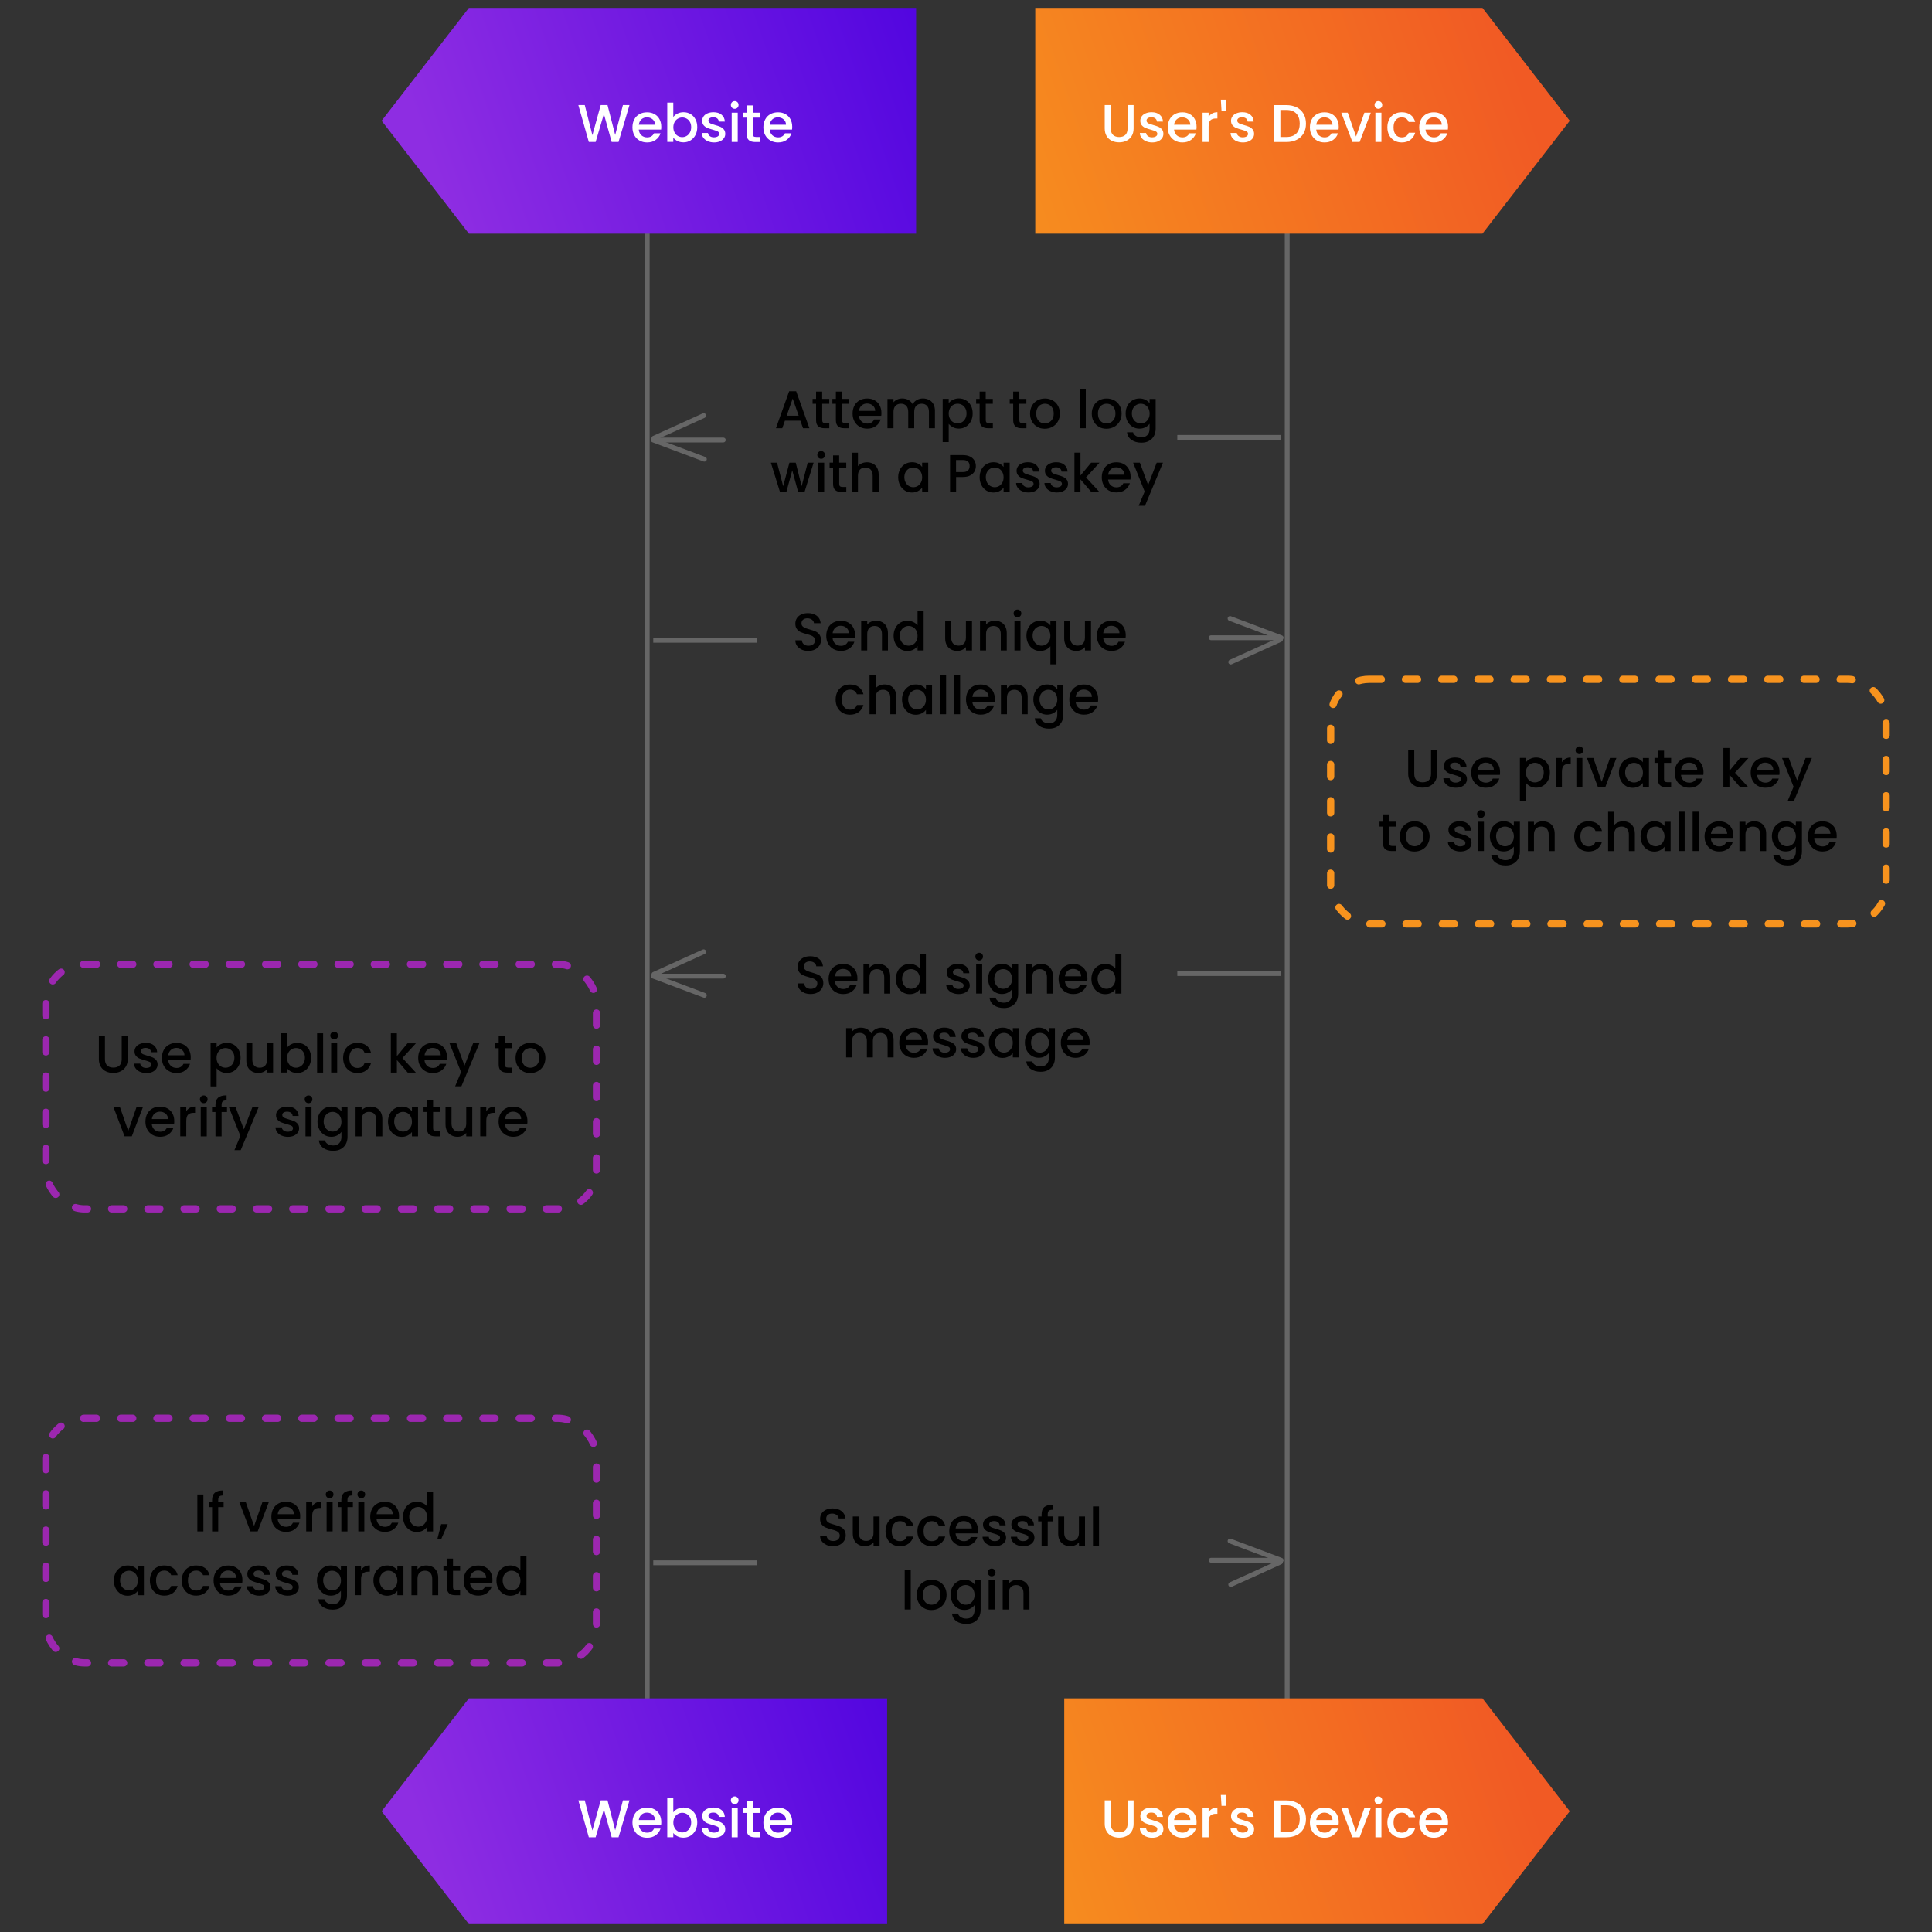 <svg xmlns="http://www.w3.org/2000/svg" xmlns:xlink="http://www.w3.org/1999/xlink" id="Layer_1" data-name="Layer 1" viewBox="0 0 400 400"><rect x="0" y="0" width="400" height="400" fill="#333333" stroke="none"/><defs><style>      .cls-1 {        fill: url(#linear-gradient);      }      .cls-1, .cls-2, .cls-3, .cls-4, .cls-5, .cls-6 {        stroke-width: 0px;      }      .cls-2 {        fill: #000;      }      .cls-7 {        stroke: #f7931e;      }      .cls-7, .cls-8 {        stroke-dasharray: 0 0 2.5 5;        stroke-width: 1.5px;      }      .cls-7, .cls-8, .cls-9 {        stroke-linecap: round;      }      .cls-7, .cls-8, .cls-9, .cls-10 {        fill: none;        stroke-miterlimit: 10;      }      .cls-8 {        stroke: #9c27b0;      }      .cls-3 {        fill: url(#linear-gradient-2);      }      .cls-4 {        fill: url(#linear-gradient-3);      }      .cls-5 {        fill: #fff;      }      .cls-9, .cls-10 {        stroke: #666;      }      .cls-6 {        fill: url(#linear-gradient-4);      }    </style><linearGradient id="linear-gradient" x1="934.7" y1="-229.56" x2="974.24" y2="-116.21" gradientTransform="translate(321.95 977.49) rotate(-90)" gradientUnits="userSpaceOnUse"><stop offset="0" stop-color="#8e2de2"></stop><stop offset="1" stop-color="#4a00e0"></stop></linearGradient><linearGradient id="linear-gradient-2" x1="924.97" y1="-99.56" x2="964.51" y2="13.79" gradientTransform="translate(212.06 -917.76) rotate(90)" gradientUnits="userSpaceOnUse"><stop offset="0" stop-color="#f15a24"></stop><stop offset="1" stop-color="#f7931e"></stop></linearGradient><linearGradient id="linear-gradient-3" x1="585.52" y1="-230.21" x2="623.07" y2="-122.58" xlink:href="#linear-gradient"></linearGradient><linearGradient id="linear-gradient-4" x1="1275.79" y1="-100.21" x2="1313.34" y2="7.42" xlink:href="#linear-gradient-2"></linearGradient></defs><g><line class="cls-10" x1="134" y1="45.14" x2="134" y2="356.14"></line><line class="cls-10" x1="266.5" y1="45.14" x2="266.5" y2="356.14"></line></g><polygon class="cls-1" points="97.08 1.63 79.01 25 97.08 48.37 189.67 48.37 189.67 1.63 97.08 1.63"></polygon><polygon class="cls-3" points="306.93 48.37 325 25 306.93 1.63 214.34 1.63 214.34 48.37 306.93 48.37"></polygon><polygon class="cls-4" points="97.08 351.63 79.01 375 97.08 398.37 183.67 398.37 183.67 351.63 97.08 351.63"></polygon><polygon class="cls-6" points="306.93 398.37 325 375 306.93 351.63 220.34 351.63 220.34 398.37 306.93 398.37"></polygon><g><path class="cls-5" d="M130.33,21.75l-2.27,7.64h-1.42l-1.61-5.79-1.71,5.79h-1.41s-2.17-7.64-2.17-7.64h1.33l1.58,6.23,1.72-6.23h1.41l1.59,6.19,1.6-6.19h1.34Z"></path><path class="cls-5" d="M136.88,26.83h-4.63c.04.48.22.87.54,1.17.32.29.72.44,1.19.44.67,0,1.15-.28,1.43-.85h1.35c-.18.56-.51,1.01-1,1.37s-1.08.53-1.79.53c-.58,0-1.1-.13-1.56-.39-.46-.26-.82-.63-1.08-1.1-.26-.47-.39-1.02-.39-1.64s.13-1.17.38-1.64c.25-.47.61-.84,1.07-1.09.46-.26.98-.38,1.58-.38s1.08.12,1.53.37c.45.25.8.6,1.04,1.05s.37.97.37,1.56c0,.23-.01.43-.04.62ZM135.62,25.82c0-.46-.17-.83-.5-1.11-.32-.28-.72-.42-1.2-.42-.43,0-.8.14-1.11.41-.31.28-.49.65-.55,1.12h3.36Z"></path><path class="cls-5" d="M140.28,23.51c.37-.19.78-.28,1.24-.28.54,0,1.02.13,1.45.38.43.26.77.62,1.02,1.09.25.47.37,1.01.37,1.62s-.12,1.15-.37,1.63c-.25.48-.59.85-1.03,1.12-.44.27-.92.4-1.45.4-.47,0-.89-.09-1.25-.27-.36-.18-.65-.42-.86-.7v.88h-1.25v-8.14h1.25v2.98c.21-.29.5-.53.87-.72ZM142.84,25.25c-.17-.3-.4-.54-.68-.69-.28-.16-.58-.24-.91-.24s-.61.08-.9.24-.51.4-.68.7c-.17.31-.26.67-.26,1.09s.09.78.26,1.09c.17.31.4.55.68.71.28.16.58.24.9.24s.62-.08.91-.25.51-.41.68-.72c.17-.32.26-.68.26-1.1s-.09-.78-.26-1.08Z"></path><path class="cls-5" d="M146.53,29.23c-.38-.17-.68-.41-.9-.7-.22-.3-.34-.63-.35-1h1.3c.02.26.14.47.37.64.22.17.5.26.84.26s.62-.07.82-.2.29-.31.29-.52c0-.23-.11-.4-.33-.51-.22-.11-.56-.23-1.03-.36-.45-.12-.83-.25-1.11-.36-.29-.12-.53-.3-.74-.54s-.31-.56-.31-.96c0-.32.1-.62.29-.89.19-.27.46-.48.82-.63.36-.15.76-.23,1.23-.23.69,0,1.25.17,1.67.52.42.35.65.82.68,1.42h-1.25c-.02-.27-.13-.49-.33-.65-.2-.16-.47-.24-.8-.24s-.58.06-.76.19-.26.29-.26.5c0,.16.06.3.18.41.12.11.26.2.43.26.17.06.42.14.75.24.44.12.8.24,1.08.36.28.12.53.3.73.53.21.23.31.55.32.93,0,.34-.09.65-.29.92-.19.27-.46.48-.81.64-.35.15-.76.23-1.23.23s-.9-.09-1.28-.26Z"></path><path class="cls-5" d="M151.55,22.3c-.15-.15-.23-.34-.23-.57s.08-.42.23-.57c.15-.15.34-.23.57-.23s.41.08.56.23c.15.15.23.34.23.57s-.08.42-.23.57c-.15.15-.34.23-.56.23s-.42-.08-.57-.23ZM152.74,23.33v6.06h-1.25v-6.06h1.25Z"></path><path class="cls-5" d="M155.85,24.36v3.36c0,.23.05.39.16.49.11.1.29.15.54.15h.77v1.04h-.99c-.57,0-1-.13-1.3-.4-.3-.26-.45-.69-.45-1.29v-3.36h-.72v-1.02h.72v-1.51h1.26v1.51h1.47v1.02h-1.47Z"></path><path class="cls-5" d="M163.99,26.83h-4.63c.04.48.22.87.54,1.17.32.29.72.44,1.19.44.67,0,1.15-.28,1.43-.85h1.35c-.18.56-.51,1.01-1,1.37s-1.08.53-1.79.53c-.58,0-1.1-.13-1.56-.39-.46-.26-.82-.63-1.08-1.1-.26-.47-.39-1.02-.39-1.64s.13-1.17.38-1.64c.25-.47.61-.84,1.07-1.09.46-.26.98-.38,1.58-.38s1.08.12,1.53.37c.45.25.8.6,1.04,1.05s.37.97.37,1.56c0,.23-.01.43-.04.62ZM162.73,25.82c0-.46-.17-.83-.5-1.11-.32-.28-.72-.42-1.2-.42-.43,0-.8.14-1.11.41-.31.28-.49.65-.55,1.12h3.36Z"></path></g><g><path class="cls-5" d="M229.98,21.75v4.87c0,.58.15,1.02.46,1.31s.73.44,1.27.44.98-.15,1.28-.44c.3-.29.46-.73.46-1.31v-4.87h1.25v4.85c0,.62-.14,1.15-.41,1.58s-.63.75-1.09.97-.96.32-1.51.32-1.05-.11-1.5-.32-.81-.54-1.07-.97-.4-.96-.4-1.58v-4.85h1.25Z"></path><path class="cls-5" d="M237.24,29.23c-.38-.17-.68-.41-.9-.7-.22-.3-.34-.63-.35-1h1.3c.02.26.14.47.37.64.22.17.5.26.84.26s.62-.07.82-.2.29-.31.29-.52c0-.23-.11-.4-.33-.51-.22-.11-.56-.23-1.03-.36-.45-.12-.83-.25-1.11-.36-.29-.12-.53-.3-.74-.54s-.31-.56-.31-.96c0-.32.1-.62.29-.89.19-.27.46-.48.82-.63.36-.15.76-.23,1.23-.23.69,0,1.25.17,1.67.52.42.35.65.82.68,1.42h-1.25c-.02-.27-.13-.49-.33-.65-.2-.16-.47-.24-.8-.24s-.58.06-.76.19-.26.29-.26.5c0,.16.06.3.18.41.12.11.26.2.43.26.17.06.42.14.75.24.44.12.8.24,1.08.36.28.12.53.3.73.53.21.23.31.55.32.93,0,.34-.09.65-.29.92-.19.27-.46.48-.81.64-.35.15-.76.23-1.23.23s-.9-.09-1.28-.26Z"></path><path class="cls-5" d="M247.71,26.83h-4.63c.04.48.22.87.54,1.17.32.29.72.44,1.19.44.67,0,1.15-.28,1.43-.85h1.35c-.18.56-.51,1.01-1,1.37s-1.08.53-1.79.53c-.58,0-1.1-.13-1.56-.39-.46-.26-.82-.63-1.08-1.1-.26-.47-.39-1.02-.39-1.64s.13-1.17.38-1.64c.25-.47.61-.84,1.07-1.09.46-.26.98-.38,1.58-.38s1.08.12,1.53.37c.45.25.8.6,1.04,1.05s.37.97.37,1.56c0,.23-.01.43-.04.62ZM246.44,25.82c0-.46-.17-.83-.5-1.11-.32-.28-.72-.42-1.2-.42-.43,0-.8.14-1.11.41-.31.28-.49.65-.55,1.12h3.36Z"></path><path class="cls-5" d="M250.97,23.49c.3-.17.67-.26,1.08-.26v1.3h-.32c-.49,0-.86.12-1.12.37-.25.25-.38.68-.38,1.3v3.19h-1.25v-6.06h1.25v.88c.18-.31.43-.55.73-.72Z"></path><path class="cls-5" d="M253.89,20.63l-.13,2.25h-.86l-.14-2.25h1.13Z"></path><path class="cls-5" d="M256.02,29.23c-.38-.17-.68-.41-.9-.7-.22-.3-.34-.63-.35-1h1.3c.02.26.14.47.37.64.22.17.5.26.84.26s.62-.07.82-.2.29-.31.29-.52c0-.23-.11-.4-.33-.51-.22-.11-.56-.23-1.03-.36-.45-.12-.83-.25-1.11-.36-.29-.12-.53-.3-.74-.54s-.31-.56-.31-.96c0-.32.1-.62.29-.89.19-.27.46-.48.82-.63.36-.15.76-.23,1.23-.23.69,0,1.25.17,1.67.52.42.35.65.82.68,1.42h-1.25c-.02-.27-.13-.49-.33-.65-.2-.16-.47-.24-.8-.24s-.58.06-.76.19-.26.29-.26.5c0,.16.06.3.18.41.12.11.26.2.43.26.17.06.42.14.75.24.44.12.8.24,1.08.36.28.12.53.3.73.53.21.23.31.55.32.93,0,.34-.09.65-.29.92-.19.27-.46.48-.81.64-.35.15-.76.23-1.23.23s-.9-.09-1.28-.26Z"></path><path class="cls-5" d="M268.47,22.22c.61.31,1.08.76,1.42,1.34.33.58.5,1.26.5,2.04s-.17,1.45-.5,2.02c-.33.57-.81,1.01-1.42,1.32-.61.3-1.33.46-2.14.46h-2.5v-7.64h2.5c.81,0,1.53.16,2.14.47ZM268.39,27.64c.48-.48.71-1.17.71-2.05s-.24-1.58-.71-2.08-1.16-.75-2.06-.75h-1.24v5.6h1.24c.89,0,1.58-.24,2.06-.73Z"></path><path class="cls-5" d="M277.14,26.83h-4.63c.04.48.22.87.54,1.17.32.29.72.44,1.19.44.67,0,1.15-.28,1.43-.85h1.35c-.18.56-.51,1.01-1,1.37s-1.08.53-1.79.53c-.58,0-1.1-.13-1.56-.39-.46-.26-.82-.63-1.08-1.1-.26-.47-.39-1.02-.39-1.64s.13-1.17.38-1.64c.25-.47.61-.84,1.07-1.09.46-.26.98-.38,1.58-.38s1.08.12,1.53.37c.45.25.8.6,1.04,1.05s.37.97.37,1.56c0,.23-.01.43-.04.62ZM275.88,25.82c0-.46-.17-.83-.5-1.11-.32-.28-.72-.42-1.2-.42-.43,0-.8.14-1.11.41-.31.28-.49.65-.55,1.12h3.36Z"></path><path class="cls-5" d="M280.76,28.27l1.72-4.94h1.33l-2.31,6.06h-1.5l-2.3-6.06h1.34l1.72,4.94Z"></path><path class="cls-5" d="M284.82,22.3c-.15-.15-.23-.34-.23-.57s.08-.42.23-.57c.15-.15.34-.23.57-.23s.41.08.56.23c.15.15.23.34.23.57s-.08.42-.23.57c-.15.15-.34.23-.56.23s-.42-.08-.57-.23ZM286.01,23.33v6.06h-1.25v-6.06h1.25Z"></path><path class="cls-5" d="M287.62,24.71c.25-.47.6-.84,1.05-1.09.45-.26.96-.38,1.54-.38.73,0,1.34.17,1.82.52.48.35.8.85.97,1.49h-1.35c-.11-.3-.29-.54-.53-.7-.24-.17-.55-.25-.91-.25-.51,0-.92.18-1.23.54s-.46.87-.46,1.52.15,1.16.46,1.53c.3.37.71.55,1.23.55.73,0,1.21-.32,1.44-.96h1.35c-.18.62-.51,1.11-.99,1.47-.48.36-1.08.54-1.8.54-.58,0-1.09-.13-1.54-.39-.45-.26-.8-.63-1.05-1.1s-.38-1.02-.38-1.64.13-1.17.38-1.64Z"></path><path class="cls-5" d="M299.77,26.83h-4.63c.04.48.22.87.54,1.17.32.29.72.44,1.19.44.67,0,1.15-.28,1.43-.85h1.35c-.18.56-.51,1.01-1,1.37s-1.08.53-1.79.53c-.58,0-1.1-.13-1.56-.39-.46-.26-.82-.63-1.08-1.1-.26-.47-.39-1.02-.39-1.64s.13-1.17.38-1.64c.25-.47.61-.84,1.07-1.09.46-.26.98-.38,1.58-.38s1.08.12,1.53.37c.45.25.8.6,1.04,1.05s.37.97.37,1.56c0,.23-.01.43-.04.62ZM298.5,25.82c0-.46-.17-.83-.5-1.11-.32-.28-.72-.42-1.2-.42-.43,0-.8.14-1.11.41-.31.28-.49.65-.55,1.12h3.36Z"></path></g><g><path class="cls-5" d="M130.33,372.75l-2.27,7.64h-1.42l-1.61-5.79-1.71,5.79h-1.41s-2.17-7.64-2.17-7.64h1.33l1.58,6.23,1.72-6.23h1.41l1.59,6.19,1.6-6.19h1.34Z"></path><path class="cls-5" d="M136.88,377.83h-4.63c.04.48.22.87.54,1.17.32.29.72.44,1.19.44.67,0,1.15-.28,1.43-.85h1.35c-.18.56-.51,1.01-1,1.37s-1.08.53-1.79.53c-.58,0-1.1-.13-1.56-.39-.46-.26-.82-.63-1.08-1.1-.26-.47-.39-1.02-.39-1.64s.13-1.17.38-1.64c.25-.47.61-.84,1.07-1.09.46-.26.98-.38,1.58-.38s1.08.12,1.53.37c.45.25.8.6,1.04,1.05s.37.97.37,1.56c0,.23-.01.43-.04.62ZM135.62,376.82c0-.46-.17-.83-.5-1.11-.32-.28-.72-.42-1.2-.42-.43,0-.8.14-1.11.41-.31.28-.49.65-.55,1.12h3.36Z"></path><path class="cls-5" d="M140.28,374.51c.37-.19.78-.28,1.24-.28.54,0,1.02.13,1.45.38.43.26.77.62,1.02,1.09.25.47.37,1.01.37,1.62s-.12,1.15-.37,1.63c-.25.48-.59.85-1.03,1.12-.44.27-.92.4-1.45.4-.47,0-.89-.09-1.25-.27-.36-.18-.65-.42-.86-.7v.88h-1.25v-8.14h1.25v2.98c.21-.29.5-.53.87-.72ZM142.84,376.25c-.17-.3-.4-.54-.68-.69-.28-.16-.58-.24-.91-.24s-.61.08-.9.24-.51.4-.68.7c-.17.31-.26.67-.26,1.09s.09.78.26,1.09c.17.31.4.55.68.71.28.16.58.24.9.24s.62-.08.91-.25.51-.41.68-.72c.17-.32.26-.68.26-1.1s-.09-.78-.26-1.08Z"></path><path class="cls-5" d="M146.53,380.23c-.38-.17-.68-.41-.9-.7-.22-.3-.34-.63-.35-1h1.3c.02.26.14.47.37.64.22.17.5.26.84.26s.62-.07.82-.2.29-.31.29-.52c0-.23-.11-.4-.33-.51-.22-.11-.56-.23-1.03-.36-.45-.12-.83-.25-1.11-.36-.29-.12-.53-.3-.74-.54s-.31-.56-.31-.96c0-.32.1-.62.29-.89.19-.27.46-.48.82-.63.36-.15.76-.23,1.23-.23.69,0,1.25.17,1.67.52.42.35.65.82.68,1.42h-1.25c-.02-.27-.13-.49-.33-.65-.2-.16-.47-.24-.8-.24s-.58.06-.76.19-.26.29-.26.5c0,.16.06.3.18.41.12.11.26.2.43.26.17.06.42.14.75.24.44.12.8.24,1.08.36.28.12.53.3.73.53.21.23.31.55.32.93,0,.34-.09.65-.29.92-.19.27-.46.48-.81.64-.35.15-.76.23-1.23.23s-.9-.09-1.28-.26Z"></path><path class="cls-5" d="M151.55,373.3c-.15-.15-.23-.34-.23-.57s.08-.42.23-.57c.15-.15.34-.23.57-.23s.41.08.56.23c.15.15.23.34.23.57s-.08.42-.23.57c-.15.15-.34.23-.56.23s-.42-.08-.57-.23ZM152.74,374.33v6.06h-1.25v-6.06h1.25Z"></path><path class="cls-5" d="M155.85,375.36v3.36c0,.23.05.39.16.49.11.1.29.15.54.15h.77v1.04h-.99c-.57,0-1-.13-1.3-.4-.3-.26-.45-.69-.45-1.29v-3.36h-.72v-1.02h.72v-1.51h1.26v1.51h1.47v1.02h-1.47Z"></path><path class="cls-5" d="M163.99,377.83h-4.63c.04.48.22.87.54,1.17.32.29.72.44,1.19.44.67,0,1.15-.28,1.43-.85h1.35c-.18.56-.51,1.01-1,1.37s-1.08.53-1.79.53c-.58,0-1.1-.13-1.56-.39-.46-.26-.82-.63-1.08-1.1-.26-.47-.39-1.02-.39-1.64s.13-1.17.38-1.64c.25-.47.61-.84,1.07-1.09.46-.26.98-.38,1.58-.38s1.08.12,1.53.37c.45.25.8.6,1.04,1.05s.37.97.37,1.56c0,.23-.01.43-.04.62ZM162.73,376.82c0-.46-.17-.83-.5-1.11-.32-.28-.72-.42-1.2-.42-.43,0-.8.14-1.11.41-.31.28-.49.65-.55,1.12h3.36Z"></path></g><g><path class="cls-5" d="M229.98,372.75v4.87c0,.58.15,1.02.46,1.31s.73.44,1.27.44.98-.15,1.28-.44c.3-.29.46-.73.46-1.31v-4.87h1.25v4.85c0,.62-.14,1.15-.41,1.58s-.63.75-1.09.97-.96.32-1.51.32-1.05-.11-1.5-.32-.81-.54-1.07-.97-.4-.96-.4-1.58v-4.85h1.25Z"></path><path class="cls-5" d="M237.24,380.23c-.38-.17-.68-.41-.9-.7-.22-.3-.34-.63-.35-1h1.3c.02.26.14.47.37.64.22.17.5.26.84.26s.62-.07.82-.2.29-.31.29-.52c0-.23-.11-.4-.33-.51-.22-.11-.56-.23-1.03-.36-.45-.12-.83-.25-1.11-.36-.29-.12-.53-.3-.74-.54s-.31-.56-.31-.96c0-.32.1-.62.29-.89.19-.27.46-.48.82-.63.36-.15.76-.23,1.23-.23.69,0,1.25.17,1.67.52.42.35.65.82.68,1.42h-1.25c-.02-.27-.13-.49-.33-.65-.2-.16-.47-.24-.8-.24s-.58.06-.76.19-.26.29-.26.5c0,.16.06.3.18.41.12.11.26.2.43.26.17.06.42.14.75.24.44.12.8.24,1.08.36.28.12.53.3.73.53.21.23.31.55.32.93,0,.34-.09.65-.29.92-.19.27-.46.48-.81.64-.35.15-.76.23-1.23.23s-.9-.09-1.28-.26Z"></path><path class="cls-5" d="M247.71,377.83h-4.63c.04.48.22.87.54,1.17.32.29.72.44,1.19.44.67,0,1.15-.28,1.43-.85h1.35c-.18.56-.51,1.01-1,1.37s-1.08.53-1.79.53c-.58,0-1.1-.13-1.56-.39-.46-.26-.82-.63-1.08-1.1-.26-.47-.39-1.02-.39-1.64s.13-1.17.38-1.64c.25-.47.61-.84,1.07-1.09.46-.26.98-.38,1.58-.38s1.08.12,1.53.37c.45.25.8.6,1.04,1.05s.37.97.37,1.56c0,.23-.01.43-.04.62ZM246.44,376.82c0-.46-.17-.83-.5-1.11-.32-.28-.72-.42-1.2-.42-.43,0-.8.14-1.11.41-.31.28-.49.65-.55,1.12h3.36Z"></path><path class="cls-5" d="M250.97,374.49c.3-.17.67-.26,1.08-.26v1.3h-.32c-.49,0-.86.12-1.12.37-.25.25-.38.68-.38,1.3v3.19h-1.25v-6.06h1.25v.88c.18-.31.43-.55.73-.72Z"></path><path class="cls-5" d="M253.89,371.63l-.13,2.25h-.86l-.14-2.25h1.13Z"></path><path class="cls-5" d="M256.02,380.23c-.38-.17-.68-.41-.9-.7-.22-.3-.34-.63-.35-1h1.3c.02.26.14.47.37.64.22.17.5.26.84.26s.62-.07.82-.2.29-.31.29-.52c0-.23-.11-.4-.33-.51-.22-.11-.56-.23-1.03-.36-.45-.12-.83-.25-1.11-.36-.29-.12-.53-.3-.74-.54s-.31-.56-.31-.96c0-.32.1-.62.29-.89.19-.27.46-.48.82-.63.36-.15.76-.23,1.23-.23.69,0,1.25.17,1.67.52.42.35.65.82.68,1.42h-1.25c-.02-.27-.13-.49-.33-.65-.2-.16-.47-.24-.8-.24s-.58.06-.76.19-.26.29-.26.5c0,.16.06.3.18.41.12.11.26.2.43.26.17.06.42.14.75.24.44.12.8.24,1.08.36.28.12.53.3.73.53.21.23.31.55.32.93,0,.34-.09.65-.29.92-.19.27-.46.48-.81.64-.35.15-.76.23-1.23.23s-.9-.09-1.28-.26Z"></path><path class="cls-5" d="M268.47,373.22c.61.31,1.08.76,1.42,1.34.33.58.5,1.26.5,2.04s-.17,1.45-.5,2.02c-.33.57-.81,1.01-1.42,1.32-.61.3-1.33.46-2.14.46h-2.5v-7.64h2.5c.81,0,1.53.16,2.14.47ZM268.39,378.64c.48-.48.71-1.17.71-2.05s-.24-1.58-.71-2.08-1.16-.75-2.06-.75h-1.24v5.6h1.24c.89,0,1.58-.24,2.06-.73Z"></path><path class="cls-5" d="M277.14,377.83h-4.63c.04.48.22.87.54,1.17.32.29.72.44,1.19.44.67,0,1.15-.28,1.43-.85h1.35c-.18.56-.51,1.01-1,1.37s-1.08.53-1.79.53c-.58,0-1.1-.13-1.56-.39-.46-.26-.82-.63-1.08-1.1-.26-.47-.39-1.02-.39-1.64s.13-1.17.38-1.64c.25-.47.61-.84,1.07-1.09.46-.26.98-.38,1.58-.38s1.08.12,1.53.37c.45.25.8.6,1.04,1.05s.37.97.37,1.56c0,.23-.01.43-.04.62ZM275.88,376.82c0-.46-.17-.83-.5-1.11-.32-.28-.72-.42-1.2-.42-.43,0-.8.14-1.11.41-.31.28-.49.65-.55,1.12h3.36Z"></path><path class="cls-5" d="M280.76,379.27l1.72-4.94h1.33l-2.31,6.06h-1.5l-2.3-6.06h1.34l1.72,4.94Z"></path><path class="cls-5" d="M284.82,373.3c-.15-.15-.23-.34-.23-.57s.08-.42.23-.57c.15-.15.34-.23.57-.23s.41.08.56.23c.15.15.23.34.23.57s-.08.42-.23.57c-.15.15-.34.23-.56.23s-.42-.08-.57-.23ZM286.01,374.33v6.06h-1.25v-6.06h1.25Z"></path><path class="cls-5" d="M287.62,375.71c.25-.47.6-.84,1.05-1.09.45-.26.96-.38,1.54-.38.73,0,1.34.17,1.82.52.48.35.8.85.97,1.49h-1.35c-.11-.3-.29-.54-.53-.7-.24-.17-.55-.25-.91-.25-.51,0-.92.18-1.23.54s-.46.87-.46,1.52.15,1.16.46,1.53c.3.37.71.55,1.23.55.73,0,1.21-.32,1.44-.96h1.35c-.18.62-.51,1.11-.99,1.47-.48.36-1.08.54-1.8.54-.58,0-1.09-.13-1.54-.39-.45-.26-.8-.63-1.05-1.1s-.38-1.02-.38-1.64.13-1.17.38-1.64Z"></path><path class="cls-5" d="M299.77,377.83h-4.63c.04.48.22.87.54,1.17.32.29.72.44,1.19.44.67,0,1.15-.28,1.43-.85h1.35c-.18.56-.51,1.01-1,1.37s-1.08.53-1.79.53c-.58,0-1.1-.13-1.56-.39-.46-.26-.82-.63-1.08-1.1-.26-.47-.39-1.02-.39-1.64s.13-1.17.38-1.64c.25-.47.61-.84,1.07-1.09.46-.26.98-.38,1.58-.38s1.08.12,1.53.37c.45.25.8.6,1.04,1.05s.37.97.37,1.56c0,.23-.01.43-.04.62ZM298.5,376.82c0-.46-.17-.83-.5-1.11-.32-.28-.72-.42-1.2-.42-.43,0-.8.14-1.11.41-.31.28-.49.65-.55,1.12h3.36Z"></path></g><g><line class="cls-10" x1="265.25" y1="90.56" x2="243.75" y2="90.56"></line><g><line class="cls-9" x1="136.03" y1="91.1" x2="149.75" y2="91.1"></line><line class="cls-9" x1="145.83" y1="95.07" x2="135.25" y2="91.1"></line><line class="cls-9" x1="135.39" y1="90.72" x2="145.69" y2="86.05"></line></g></g><g><line class="cls-10" x1="265.25" y1="201.56" x2="243.75" y2="201.56"></line><g><line class="cls-9" x1="136.03" y1="202.1" x2="149.75" y2="202.1"></line><line class="cls-9" x1="145.83" y1="206.07" x2="135.25" y2="202.1"></line><line class="cls-9" x1="135.39" y1="201.72" x2="145.69" y2="197.05"></line></g></g><g><line class="cls-10" x1="135.25" y1="132.56" x2="156.75" y2="132.56"></line><g><line class="cls-9" x1="264.47" y1="132.03" x2="250.75" y2="132.03"></line><line class="cls-9" x1="254.67" y1="128.05" x2="265.25" y2="132.03"></line><line class="cls-9" x1="265.11" y1="132.4" x2="254.81" y2="137.07"></line></g></g><g><line class="cls-10" x1="135.25" y1="323.56" x2="156.75" y2="323.56"></line><g><line class="cls-9" x1="264.47" y1="323.03" x2="250.75" y2="323.03"></line><line class="cls-9" x1="254.67" y1="319.05" x2="265.25" y2="323.03"></line><line class="cls-9" x1="265.11" y1="323.4" x2="254.81" y2="328.07"></line></g></g><rect class="cls-8" x="9.5" y="293.64" width="114" height="50.64" rx="7.99" ry="7.99"></rect><rect class="cls-8" x="9.5" y="199.64" width="114" height="50.64" rx="7.99" ry="7.99"></rect><rect class="cls-7" x="275.5" y="140.64" width="115" height="50.64" rx="7.99" ry="7.99"></rect><g><path class="cls-2" d="M165.71,87.1h-3.2l-.55,1.56h-1.31l2.74-7.66h1.45l2.74,7.66h-1.32l-.55-1.56ZM165.36,86.07l-1.24-3.55-1.25,3.55h2.5Z"></path><path class="cls-2" d="M170.23,83.62v3.36c0,.23.05.39.16.49.11.1.29.15.54.15h.77v1.04h-.99c-.57,0-1-.13-1.3-.4-.3-.26-.45-.69-.45-1.29v-3.36h-.72v-1.02h.72v-1.51h1.26v1.51h1.47v1.02h-1.47Z"></path><path class="cls-2" d="M174.33,83.62v3.36c0,.23.05.39.16.49.11.1.29.15.54.15h.77v1.04h-.99c-.57,0-1-.13-1.3-.4-.3-.26-.45-.69-.45-1.29v-3.36h-.72v-1.02h.72v-1.51h1.26v1.51h1.47v1.02h-1.47Z"></path><path class="cls-2" d="M182.46,86.09h-4.63c.04.48.22.87.54,1.17.32.29.72.44,1.19.44.67,0,1.15-.28,1.43-.85h1.35c-.18.56-.51,1.01-1,1.37s-1.08.53-1.79.53c-.58,0-1.1-.13-1.56-.39-.46-.26-.82-.63-1.08-1.1-.26-.47-.39-1.02-.39-1.64s.13-1.17.38-1.64c.25-.47.61-.84,1.07-1.09.46-.26.98-.38,1.58-.38s1.08.12,1.53.37c.45.25.8.6,1.04,1.05s.37.97.37,1.56c0,.23-.01.43-.04.62ZM181.2,85.08c0-.46-.17-.83-.5-1.11-.32-.28-.72-.42-1.2-.42-.43,0-.8.14-1.11.41-.31.28-.49.65-.55,1.12h3.36Z"></path><path class="cls-2" d="M192.36,82.79c.38.2.67.49.89.88.22.39.32.86.32,1.41v3.58h-1.24v-3.39c0-.54-.14-.96-.41-1.25-.27-.29-.64-.43-1.11-.43s-.84.15-1.12.43c-.27.29-.41.71-.41,1.25v3.39h-1.24v-3.39c0-.54-.14-.96-.41-1.25-.27-.29-.64-.43-1.11-.43s-.84.15-1.12.43c-.27.29-.41.71-.41,1.25v3.39h-1.25v-6.06h1.25v.69c.21-.25.47-.44.78-.58.31-.14.65-.21,1.01-.21.48,0,.92.1,1.3.31.38.21.67.5.88.89.18-.37.47-.66.86-.88.39-.22.81-.32,1.25-.32.48,0,.9.1,1.28.3Z"></path><path class="cls-2" d="M197.29,82.78c.37-.19.78-.29,1.24-.29.53,0,1.01.13,1.45.39.44.26.78.62,1.03,1.09.25.47.37,1.01.37,1.62s-.12,1.15-.37,1.63c-.25.48-.59.85-1.03,1.12-.44.27-.92.4-1.45.4-.46,0-.87-.09-1.23-.28-.36-.19-.65-.42-.88-.7v3.76h-1.25v-8.94h1.25v.89c.21-.28.5-.51.87-.7ZM199.85,84.52c-.17-.3-.4-.54-.68-.69-.28-.16-.58-.24-.91-.24s-.61.08-.9.24-.51.4-.68.7c-.17.31-.26.67-.26,1.09s.09.78.26,1.09c.17.31.4.55.68.71.28.16.58.24.9.24s.62-.08.91-.25.51-.41.68-.72c.17-.32.26-.68.26-1.1s-.09-.78-.26-1.08Z"></path><path class="cls-2" d="M204.09,83.62v3.36c0,.23.05.39.16.49.11.1.29.15.54.15h.77v1.04h-.99c-.57,0-1-.13-1.3-.4-.3-.26-.45-.69-.45-1.29v-3.36h-.72v-1.02h.72v-1.51h1.26v1.51h1.47v1.02h-1.47Z"></path><path class="cls-2" d="M211.04,83.62v3.36c0,.23.05.39.16.49.11.1.29.15.54.15h.77v1.04h-.99c-.57,0-1-.13-1.3-.4-.3-.26-.45-.69-.45-1.29v-3.36h-.72v-1.02h.72v-1.51h1.26v1.51h1.47v1.02h-1.47Z"></path><path class="cls-2" d="M214.75,88.37c-.46-.26-.83-.63-1.09-1.1-.26-.47-.4-1.02-.4-1.64s.14-1.16.41-1.64.64-.84,1.11-1.1c.47-.26.99-.38,1.57-.38s1.1.13,1.57.38c.47.26.84.62,1.11,1.1.27.48.41,1.02.41,1.64s-.14,1.16-.42,1.64c-.28.48-.66.85-1.14,1.11-.48.26-1.01.39-1.59.39s-1.09-.13-1.55-.39ZM217.21,87.44c.28-.15.51-.39.69-.69s.26-.68.26-1.12-.08-.81-.25-1.12c-.17-.3-.39-.53-.67-.69-.28-.15-.58-.23-.9-.23s-.62.08-.9.23c-.28.15-.49.38-.66.69-.16.3-.24.68-.24,1.12,0,.65.17,1.16.5,1.51s.75.53,1.26.53c.32,0,.62-.08.91-.23Z"></path><path class="cls-2" d="M224.8,80.52v8.14h-1.25v-8.14h1.25Z"></path><path class="cls-2" d="M227.53,88.37c-.46-.26-.83-.63-1.09-1.1-.26-.47-.4-1.02-.4-1.64s.14-1.16.41-1.64.64-.84,1.11-1.1c.47-.26.99-.38,1.57-.38s1.1.13,1.57.38c.47.26.84.62,1.11,1.1.27.48.41,1.02.41,1.64s-.14,1.16-.42,1.64c-.28.48-.66.85-1.14,1.11-.48.26-1.01.39-1.59.39s-1.09-.13-1.55-.39ZM229.99,87.44c.28-.15.51-.39.69-.69s.26-.68.26-1.12-.08-.81-.25-1.12c-.17-.3-.39-.53-.67-.69-.28-.15-.58-.23-.9-.23s-.62.08-.9.23c-.28.15-.49.38-.66.69-.16.3-.24.68-.24,1.12,0,.65.17,1.16.5,1.51s.75.53,1.26.53c.32,0,.62-.08.91-.23Z"></path><path class="cls-2" d="M237.16,82.78c.36.19.65.42.85.7v-.88h1.26v6.16c0,.56-.12,1.05-.35,1.49-.24.44-.57.78-1.02,1.03-.44.25-.97.37-1.59.37-.82,0-1.5-.19-2.05-.58-.54-.38-.85-.91-.92-1.57h1.24c.09.32.3.57.61.76s.68.29,1.12.29c.51,0,.92-.15,1.23-.46.31-.31.47-.76.47-1.34v-1.01c-.21.29-.5.53-.86.72-.36.19-.78.29-1.24.29-.53,0-1.01-.13-1.45-.4s-.78-.64-1.03-1.12c-.25-.48-.38-1.02-.38-1.63s.13-1.15.38-1.62c.25-.47.6-.83,1.03-1.09.44-.26.92-.39,1.45-.39.47,0,.89.09,1.25.28ZM237.76,84.53c-.17-.31-.4-.54-.68-.7-.28-.16-.58-.24-.9-.24s-.62.08-.9.24c-.28.16-.5.39-.68.69-.17.3-.26.67-.26,1.08s.09.78.26,1.1c.17.32.4.56.68.72s.58.25.9.25.62-.08.9-.24c.28-.16.5-.4.68-.71s.26-.68.26-1.09-.09-.78-.26-1.09Z"></path><path class="cls-2" d="M168.45,95.8l-1.88,6.06h-1.32l-1.22-4.48-1.22,4.48h-1.32l-1.89-6.06h1.28l1.27,4.87,1.29-4.87h1.31l1.23,4.85,1.25-4.85h1.23Z"></path><path class="cls-2" d="M169.45,94.76c-.15-.15-.23-.34-.23-.57s.08-.42.23-.57c.15-.15.34-.23.57-.23s.41.08.56.23c.15.15.23.34.23.57s-.08.42-.23.57c-.15.15-.34.23-.56.23s-.42-.08-.57-.23ZM170.64,95.8v6.06h-1.25v-6.06h1.25Z"></path><path class="cls-2" d="M173.75,96.82v3.36c0,.23.05.39.16.49.11.1.29.15.54.15h.77v1.04h-.99c-.57,0-1-.13-1.3-.4-.3-.26-.45-.69-.45-1.29v-3.36h-.72v-1.02h.72v-1.51h1.26v1.51h1.47v1.02h-1.47Z"></path><path class="cls-2" d="M180.75,96c.36.2.65.49.86.88.21.39.31.86.31,1.41v3.58h-1.24v-3.39c0-.54-.14-.96-.41-1.25-.27-.29-.64-.43-1.11-.43s-.84.15-1.12.43c-.27.29-.41.71-.41,1.25v3.39h-1.25v-8.14h1.25v2.78c.21-.26.48-.45.81-.59.33-.14.68-.21,1.07-.21.46,0,.88.1,1.24.3Z"></path><path class="cls-2" d="M186.34,97.18c.25-.47.6-.83,1.03-1.09.44-.26.92-.39,1.45-.39.48,0,.89.09,1.25.28.36.19.64.42.85.7v-.88h1.26v6.06h-1.26v-.9c-.21.29-.5.52-.87.72-.37.19-.79.29-1.25.29-.52,0-1-.13-1.43-.4-.43-.27-.78-.64-1.03-1.12-.25-.48-.38-1.02-.38-1.63s.13-1.15.38-1.62ZM190.66,97.73c-.17-.31-.4-.54-.68-.7-.28-.16-.58-.24-.9-.24s-.62.08-.9.24c-.28.16-.5.39-.68.69-.17.3-.26.67-.26,1.08s.09.78.26,1.1c.17.32.4.56.68.72s.58.25.9.25.62-.08.9-.24c.28-.16.5-.4.68-.71s.26-.68.26-1.09-.09-.78-.26-1.09Z"></path><path class="cls-2" d="M201.77,97.59c-.18.34-.48.62-.88.84-.4.22-.92.33-1.55.33h-1.39v3.1h-1.25v-7.64h2.64c.59,0,1.08.1,1.49.3.41.2.71.48.91.82.2.35.3.73.3,1.16,0,.39-.09.76-.27,1.1ZM200.4,97.41c.23-.22.35-.52.35-.92,0-.84-.47-1.25-1.42-1.25h-1.39v2.5h1.39c.48,0,.83-.11,1.07-.32Z"></path><path class="cls-2" d="M203.2,97.18c.25-.47.6-.83,1.03-1.09.44-.26.92-.39,1.45-.39.48,0,.89.09,1.25.28.36.19.64.42.85.7v-.88h1.26v6.06h-1.26v-.9c-.21.29-.5.52-.87.72-.37.19-.79.29-1.25.29-.52,0-1-.13-1.43-.4-.43-.27-.78-.64-1.03-1.12-.25-.48-.38-1.02-.38-1.63s.13-1.15.38-1.62ZM207.52,97.73c-.17-.31-.4-.54-.68-.7-.28-.16-.58-.24-.9-.24s-.62.08-.9.24c-.28.16-.5.39-.68.69-.17.3-.26.67-.26,1.08s.09.78.26,1.1c.17.32.4.56.68.72s.58.25.9.25.62-.08.9-.24c.28-.16.5-.4.68-.71s.26-.68.26-1.09-.09-.78-.26-1.09Z"></path><path class="cls-2" d="M211.62,101.7c-.38-.17-.68-.41-.9-.7-.22-.3-.34-.63-.35-1h1.3c.02.26.14.47.37.64.22.17.5.26.84.26s.62-.07.82-.2.29-.31.29-.52c0-.23-.11-.4-.33-.51-.22-.11-.56-.23-1.03-.36-.45-.12-.83-.25-1.11-.36-.29-.12-.53-.3-.74-.54s-.31-.56-.31-.96c0-.32.1-.62.29-.89.19-.27.46-.48.82-.63.36-.15.76-.23,1.23-.23.69,0,1.25.17,1.67.52.42.35.65.82.68,1.42h-1.25c-.02-.27-.13-.49-.33-.65-.2-.16-.47-.24-.8-.24s-.58.06-.76.19-.26.29-.26.5c0,.16.06.3.18.41.12.11.26.2.43.26.17.06.42.14.75.24.44.12.8.24,1.08.36.28.12.53.3.73.53.21.23.31.55.32.93,0,.34-.09.65-.29.92-.19.27-.46.48-.81.64-.35.15-.76.23-1.23.23s-.9-.09-1.28-.26Z"></path><path class="cls-2" d="M217.49,101.7c-.38-.17-.68-.41-.9-.7-.22-.3-.34-.63-.35-1h1.3c.02.26.14.47.37.64.22.17.5.26.84.26s.62-.07.82-.2.29-.31.29-.52c0-.23-.11-.4-.33-.51-.22-.11-.56-.23-1.03-.36-.45-.12-.83-.25-1.11-.36-.29-.12-.53-.3-.74-.54s-.31-.56-.31-.96c0-.32.1-.62.29-.89.19-.27.46-.48.82-.63.36-.15.76-.23,1.23-.23.69,0,1.25.17,1.67.52.42.35.65.82.68,1.42h-1.25c-.02-.27-.13-.49-.33-.65-.2-.16-.47-.24-.8-.24s-.58.06-.76.19-.26.29-.26.5c0,.16.06.3.18.41.12.11.26.2.43.26.17.06.42.14.75.24.44.12.8.24,1.08.36.28.12.53.3.73.53.21.23.31.55.32.93,0,.34-.09.65-.29.92-.19.27-.46.48-.81.64-.35.15-.76.23-1.23.23s-.9-.09-1.28-.26Z"></path><path class="cls-2" d="M224.84,98.83l2.79,3.03h-1.69l-2.24-2.61v2.61h-1.25v-8.14h1.25v4.73l2.2-2.65h1.74l-2.79,3.04Z"></path><path class="cls-2" d="M234.05,99.29h-4.63c.04.48.22.87.54,1.17.32.29.72.44,1.19.44.67,0,1.15-.28,1.43-.85h1.35c-.18.56-.51,1.01-1,1.37s-1.08.53-1.79.53c-.58,0-1.1-.13-1.56-.39-.46-.26-.82-.63-1.08-1.1-.26-.47-.39-1.02-.39-1.64s.13-1.17.38-1.64c.25-.47.61-.84,1.07-1.09.46-.26.98-.38,1.58-.38s1.08.12,1.53.37c.45.25.8.6,1.04,1.05s.37.97.37,1.56c0,.23-.01.43-.04.62ZM232.79,98.28c0-.46-.17-.83-.5-1.11-.32-.28-.72-.42-1.2-.42-.43,0-.8.14-1.11.41-.31.28-.49.65-.55,1.12h3.36Z"></path><path class="cls-2" d="M240.78,95.8l-3.72,8.91h-1.3l1.23-2.95-2.39-5.96h1.4l1.71,4.62,1.77-4.62h1.3Z"></path></g><g><path class="cls-2" d="M165.99,134.48c-.41-.18-.73-.43-.97-.76-.24-.33-.35-.71-.35-1.16h1.34c.03.33.16.6.39.81.23.21.56.32.97.32s.77-.11,1.01-.31c.24-.21.36-.48.36-.81,0-.26-.08-.47-.23-.63-.15-.16-.34-.29-.56-.37-.22-.09-.53-.18-.93-.29-.5-.13-.9-.27-1.22-.4s-.58-.35-.8-.63c-.22-.29-.33-.67-.33-1.14,0-.44.11-.82.33-1.15.22-.33.53-.58.92-.76.4-.18.85-.26,1.38-.26.74,0,1.35.19,1.82.56s.74.88.79,1.52h-1.39c-.02-.28-.15-.52-.4-.71s-.56-.3-.96-.3c-.36,0-.65.09-.88.27-.23.18-.34.45-.34.79,0,.24.07.43.21.58.14.15.32.27.54.36.22.09.52.18.9.29.51.14.92.28,1.24.42.32.14.59.35.81.64.22.29.34.68.34,1.16,0,.39-.1.76-.31,1.1-.21.34-.51.62-.91.83-.4.21-.87.31-1.41.31-.51,0-.98-.09-1.39-.27Z"></path><path class="cls-2" d="M177.01,132.1h-4.63c.04.48.22.87.54,1.17.32.29.72.44,1.19.44.67,0,1.15-.28,1.43-.85h1.35c-.18.56-.51,1.01-1,1.37s-1.08.53-1.79.53c-.58,0-1.1-.13-1.56-.39-.46-.26-.82-.63-1.08-1.1-.26-.47-.39-1.02-.39-1.64s.13-1.17.38-1.64c.25-.47.61-.84,1.07-1.09.46-.26.98-.38,1.58-.38s1.08.12,1.53.37c.45.25.8.6,1.04,1.05s.37.97.37,1.56c0,.23-.01.43-.04.62ZM175.75,131.09c0-.46-.17-.83-.5-1.11-.32-.28-.72-.42-1.2-.42-.43,0-.8.14-1.11.41-.31.28-.49.65-.55,1.12h3.36Z"></path><path class="cls-2" d="M182.63,128.8c.38.2.67.49.89.88.21.39.32.86.32,1.41v3.58h-1.24v-3.39c0-.54-.14-.96-.41-1.25-.27-.29-.64-.43-1.11-.43s-.84.15-1.12.43c-.27.29-.41.71-.41,1.25v3.39h-1.25v-6.06h1.25v.69c.21-.25.47-.44.79-.58.32-.14.66-.21,1.02-.21.48,0,.9.1,1.28.3Z"></path><path class="cls-2" d="M185.39,129.99c.25-.47.6-.83,1.03-1.09.44-.26.92-.39,1.46-.39.4,0,.79.09,1.17.26.39.17.69.4.92.69v-2.93h1.26v8.14h-1.26v-.91c-.21.29-.49.54-.85.73-.36.19-.78.29-1.25.29-.53,0-1.01-.13-1.45-.4s-.78-.64-1.03-1.12c-.25-.48-.38-1.02-.38-1.63s.13-1.15.38-1.62ZM189.71,130.54c-.17-.31-.4-.54-.68-.7-.28-.16-.58-.24-.9-.24s-.62.08-.9.24c-.28.16-.5.39-.68.69-.17.3-.26.67-.26,1.08s.09.78.26,1.1c.17.32.4.56.68.72s.58.25.9.25.62-.08.9-.24c.28-.16.5-.4.68-.71s.26-.68.26-1.09-.09-.78-.26-1.09Z"></path><path class="cls-2" d="M201.24,128.61v6.06h-1.25v-.71c-.2.25-.46.45-.78.59-.32.14-.66.21-1.02.21-.48,0-.9-.1-1.28-.3s-.67-.49-.89-.88c-.22-.39-.33-.86-.33-1.41v-3.56h1.24v3.38c0,.54.14.96.41,1.25s.64.43,1.11.43.84-.14,1.12-.43.41-.71.41-1.25v-3.38h1.25Z"></path><path class="cls-2" d="M207.23,128.8c.38.2.67.49.89.88.21.39.32.86.32,1.41v3.58h-1.24v-3.39c0-.54-.14-.96-.41-1.25-.27-.29-.64-.43-1.11-.43s-.84.15-1.12.43c-.27.29-.41.71-.41,1.25v3.39h-1.25v-6.06h1.25v.69c.21-.25.47-.44.79-.58.32-.14.66-.21,1.02-.21.48,0,.9.1,1.28.3Z"></path><path class="cls-2" d="M210.09,127.57c-.15-.15-.23-.34-.23-.57s.08-.42.23-.57c.15-.15.34-.23.57-.23s.41.08.56.23c.15.15.23.34.23.57s-.08.42-.23.57c-.15.15-.34.23-.56.23s-.42-.08-.57-.23ZM211.28,128.61v6.06h-1.25v-6.06h1.25Z"></path><path class="cls-2" d="M212.89,129.99c.25-.47.6-.83,1.03-1.09.44-.26.92-.39,1.46-.39.47,0,.88.1,1.25.29s.64.42.84.69v-.88h1.26v8.94h-1.26v-3.76c-.2.27-.48.5-.86.69-.37.19-.8.29-1.28.29-.52,0-1-.13-1.42-.4s-.77-.64-1.02-1.12c-.25-.48-.38-1.02-.38-1.63s.13-1.15.38-1.62ZM217.21,130.54c-.17-.31-.4-.54-.68-.7-.28-.16-.58-.24-.9-.24s-.62.08-.9.24c-.28.16-.5.39-.68.69-.17.3-.26.67-.26,1.08s.09.78.26,1.1c.17.32.4.56.68.72s.58.25.9.25.62-.08.9-.24c.28-.16.5-.4.68-.71s.26-.68.26-1.09-.09-.78-.26-1.09Z"></path><path class="cls-2" d="M225.88,128.61v6.06h-1.25v-.71c-.2.25-.46.45-.78.59-.32.14-.66.21-1.02.21-.48,0-.9-.1-1.28-.3s-.67-.49-.89-.88c-.22-.39-.33-.86-.33-1.41v-3.56h1.24v3.38c0,.54.14.96.41,1.25s.64.43,1.11.43.84-.14,1.12-.43.41-.71.41-1.25v-3.38h1.25Z"></path><path class="cls-2" d="M233.04,132.1h-4.63c.04.48.22.87.54,1.17.32.29.72.44,1.19.44.67,0,1.15-.28,1.43-.85h1.35c-.18.56-.51,1.01-1,1.37s-1.08.53-1.79.53c-.58,0-1.1-.13-1.56-.39-.46-.26-.82-.63-1.08-1.1-.26-.47-.39-1.02-.39-1.64s.13-1.17.38-1.64c.25-.47.61-.84,1.07-1.09.46-.26.98-.38,1.58-.38s1.08.12,1.53.37c.45.25.8.6,1.04,1.05s.37.97.37,1.56c0,.23-.01.43-.04.62ZM231.77,131.09c0-.46-.17-.83-.5-1.11-.32-.28-.72-.42-1.2-.42-.43,0-.8.14-1.11.41-.31.28-.49.65-.55,1.12h3.36Z"></path><path class="cls-2" d="M173.39,143.19c.25-.47.6-.84,1.05-1.09.45-.26.96-.38,1.54-.38.73,0,1.34.17,1.82.52.48.35.8.85.97,1.49h-1.35c-.11-.3-.29-.54-.53-.7-.24-.17-.55-.25-.91-.25-.51,0-.92.18-1.23.54s-.46.87-.46,1.52.15,1.16.46,1.53c.3.37.71.55,1.23.55.73,0,1.21-.32,1.44-.96h1.35c-.18.62-.51,1.11-.99,1.47-.48.36-1.08.54-1.8.54-.58,0-1.09-.13-1.54-.39-.45-.26-.8-.63-1.05-1.1s-.38-1.02-.38-1.64.13-1.17.38-1.64Z"></path><path class="cls-2" d="M184.4,142c.36.2.65.49.86.88.21.39.31.86.31,1.41v3.58h-1.24v-3.39c0-.54-.14-.96-.41-1.25-.27-.29-.64-.43-1.11-.43s-.84.15-1.12.43c-.27.29-.41.71-.41,1.25v3.39h-1.25v-8.14h1.25v2.78c.21-.26.48-.45.81-.59.33-.14.68-.21,1.07-.21.46,0,.88.1,1.24.3Z"></path><path class="cls-2" d="M187.13,143.19c.25-.47.6-.83,1.03-1.09.44-.26.92-.39,1.45-.39.48,0,.89.09,1.25.28.36.19.64.42.85.7v-.88h1.26v6.06h-1.26v-.9c-.21.29-.5.52-.87.72-.37.19-.79.29-1.25.29-.52,0-1-.13-1.43-.4-.43-.27-.78-.64-1.03-1.12-.25-.48-.38-1.02-.38-1.63s.13-1.15.38-1.62ZM191.45,143.74c-.17-.31-.4-.54-.68-.7-.28-.16-.58-.24-.9-.24s-.62.08-.9.24c-.28.16-.5.39-.68.69-.17.3-.26.67-.26,1.08s.09.78.26,1.1c.17.32.4.56.68.72s.58.25.9.25.62-.08.9-.24c.28-.16.5-.4.68-.71s.26-.68.26-1.09-.09-.78-.26-1.09Z"></path><path class="cls-2" d="M195.88,139.73v8.14h-1.25v-8.14h1.25Z"></path><path class="cls-2" d="M198.78,139.73v8.14h-1.25v-8.14h1.25Z"></path><path class="cls-2" d="M205.94,145.3h-4.63c.04.48.22.87.54,1.17.32.29.72.44,1.19.44.67,0,1.15-.28,1.43-.85h1.35c-.18.56-.51,1.01-1,1.37s-1.08.53-1.79.53c-.58,0-1.1-.13-1.56-.39-.46-.26-.82-.63-1.08-1.1-.26-.47-.39-1.02-.39-1.64s.13-1.17.38-1.64c.25-.47.61-.84,1.07-1.09.46-.26.98-.38,1.58-.38s1.08.12,1.53.37c.45.25.8.6,1.04,1.05s.37.97.37,1.56c0,.23-.01.43-.04.62ZM204.68,144.29c0-.46-.17-.83-.5-1.11-.32-.28-.72-.42-1.2-.42-.43,0-.8.14-1.11.41-.31.28-.49.65-.55,1.12h3.36Z"></path><path class="cls-2" d="M211.56,142c.38.2.67.49.89.88.21.39.32.86.32,1.41v3.58h-1.24v-3.39c0-.54-.14-.96-.41-1.25-.27-.29-.64-.43-1.11-.43s-.84.15-1.12.43c-.27.29-.41.71-.41,1.25v3.39h-1.25v-6.06h1.25v.69c.21-.25.47-.44.79-.58.32-.14.66-.21,1.02-.21.48,0,.9.1,1.28.3Z"></path><path class="cls-2" d="M218.05,141.99c.36.19.65.42.85.7v-.88h1.26v6.16c0,.56-.12,1.05-.35,1.49-.24.44-.57.78-1.02,1.03-.44.25-.97.37-1.59.37-.82,0-1.5-.19-2.05-.58-.54-.38-.85-.91-.92-1.57h1.24c.09.32.3.57.61.76s.68.29,1.12.29c.51,0,.92-.15,1.23-.46.31-.31.47-.76.47-1.34v-1.01c-.21.29-.5.53-.86.72-.36.19-.78.29-1.24.29-.53,0-1.01-.13-1.45-.4s-.78-.64-1.03-1.12c-.25-.48-.38-1.02-.38-1.63s.13-1.15.38-1.62c.25-.47.6-.83,1.03-1.09.44-.26.92-.39,1.45-.39.47,0,.89.09,1.25.28ZM218.64,143.74c-.17-.31-.4-.54-.68-.7-.28-.16-.58-.24-.9-.24s-.62.08-.9.24c-.28.16-.5.39-.68.69-.17.3-.26.67-.26,1.08s.09.78.26,1.1c.17.32.4.56.68.72s.58.25.9.25.62-.08.9-.24c.28-.16.5-.4.68-.71s.26-.68.26-1.09-.09-.78-.26-1.09Z"></path><path class="cls-2" d="M227.33,145.3h-4.63c.04.48.22.87.54,1.17.32.29.72.44,1.19.44.67,0,1.15-.28,1.43-.85h1.35c-.18.56-.51,1.01-1,1.37s-1.08.53-1.79.53c-.58,0-1.1-.13-1.56-.39-.46-.26-.82-.63-1.08-1.1-.26-.47-.39-1.02-.39-1.64s.13-1.17.38-1.64c.25-.47.61-.84,1.07-1.09.46-.26.98-.38,1.58-.38s1.08.12,1.53.37c.45.25.8.6,1.04,1.05s.37.97.37,1.56c0,.23-.01.43-.04.62ZM226.06,144.29c0-.46-.17-.83-.5-1.11-.32-.28-.72-.42-1.2-.42-.43,0-.8.14-1.11.41-.31.28-.49.65-.55,1.12h3.36Z"></path></g><g><path class="cls-2" d="M166.47,205.52c-.41-.18-.73-.43-.97-.76-.23-.33-.35-.71-.35-1.16h1.34c.03.33.16.6.39.81s.56.32.97.32.77-.11,1.01-.31.36-.48.36-.81c0-.26-.08-.47-.23-.63-.15-.16-.34-.29-.56-.37-.22-.09-.53-.18-.93-.29-.5-.13-.9-.27-1.22-.4-.31-.14-.58-.35-.8-.63-.22-.29-.33-.67-.33-1.14,0-.44.11-.82.33-1.15.22-.33.53-.58.92-.76.4-.18.85-.26,1.38-.26.74,0,1.35.19,1.82.56.47.37.74.88.79,1.52h-1.39c-.02-.28-.15-.52-.4-.71-.24-.2-.56-.3-.96-.3-.36,0-.65.09-.88.27-.23.18-.34.45-.34.79,0,.24.07.43.21.58s.32.27.54.36c.22.09.52.18.9.29.51.14.92.28,1.24.42.32.14.59.35.81.64.22.29.34.68.34,1.16,0,.39-.1.76-.31,1.1-.21.34-.51.62-.91.83-.4.21-.87.31-1.41.31-.51,0-.98-.09-1.39-.27Z"></path><path class="cls-2" d="M177.49,203.15h-4.63c.04.48.22.87.54,1.17.32.29.72.44,1.19.44.67,0,1.15-.28,1.43-.85h1.35c-.18.56-.52,1.01-1,1.37-.48.36-1.08.53-1.79.53-.58,0-1.1-.13-1.56-.39-.46-.26-.82-.63-1.08-1.1s-.39-1.02-.39-1.64.13-1.17.38-1.64c.25-.47.61-.84,1.07-1.09.46-.26.98-.38,1.58-.38s1.08.12,1.53.37c.45.25.8.6,1.04,1.05.25.45.37.97.37,1.56,0,.23-.01.43-.04.62ZM176.22,202.13c0-.46-.17-.83-.49-1.11-.32-.28-.72-.42-1.2-.42-.43,0-.8.14-1.11.41s-.49.65-.55,1.12h3.35Z"></path><path class="cls-2" d="M183.1,199.85c.38.2.67.49.89.88.21.39.32.86.32,1.41v3.58h-1.24v-3.39c0-.54-.14-.96-.41-1.25-.27-.29-.64-.43-1.11-.43s-.84.15-1.12.43c-.28.29-.41.71-.41,1.25v3.39h-1.25v-6.06h1.25v.69c.21-.25.47-.44.79-.58.32-.14.66-.21,1.02-.21.48,0,.9.1,1.28.3Z"></path><path class="cls-2" d="M185.86,201.04c.25-.47.6-.83,1.03-1.09.44-.26.92-.39,1.46-.39.4,0,.79.09,1.17.26.38.17.69.4.92.69v-2.93h1.26v8.14h-1.26v-.91c-.21.29-.49.54-.85.73-.36.19-.78.29-1.25.29-.53,0-1.01-.13-1.45-.4-.44-.27-.78-.64-1.03-1.12-.25-.48-.38-1.02-.38-1.63s.13-1.15.38-1.62ZM190.19,201.58c-.17-.31-.4-.54-.68-.7-.28-.16-.58-.24-.9-.24s-.62.08-.9.24c-.28.16-.5.39-.68.69-.17.3-.26.67-.26,1.08s.09.78.26,1.1c.17.32.4.56.68.72s.58.25.9.25.62-.08.9-.24c.28-.16.5-.4.68-.71s.26-.68.26-1.09-.09-.78-.26-1.09Z"></path><path class="cls-2" d="M197.14,205.55c-.38-.17-.68-.41-.9-.7-.22-.3-.34-.63-.35-1h1.3c.02.26.14.47.37.64.22.17.5.26.84.26s.62-.07.82-.2.29-.31.29-.52c0-.23-.11-.4-.32-.51-.22-.11-.56-.23-1.03-.36-.46-.12-.83-.25-1.11-.36s-.53-.3-.74-.54-.31-.56-.31-.96c0-.32.1-.62.29-.89.19-.27.46-.48.82-.63.36-.15.76-.23,1.23-.23.69,0,1.25.17,1.67.52.42.35.65.82.68,1.42h-1.25c-.02-.27-.13-.49-.33-.65-.2-.16-.47-.24-.8-.24s-.58.06-.76.19c-.18.12-.26.29-.26.5,0,.16.06.3.18.41.12.11.26.2.43.26.17.06.42.14.75.24.44.12.8.24,1.08.36s.53.3.73.53c.21.23.31.55.32.93,0,.34-.1.65-.29.92-.19.27-.46.48-.81.64s-.76.23-1.23.23-.9-.09-1.28-.26Z"></path><path class="cls-2" d="M202.16,198.62c-.15-.15-.23-.34-.23-.57s.08-.42.23-.57c.15-.15.34-.23.57-.23s.41.08.56.23.23.34.23.57-.08.42-.23.57-.34.23-.56.23-.42-.08-.57-.23ZM203.35,199.65v6.06h-1.25v-6.06h1.25Z"></path><path class="cls-2" d="M208.69,199.83c.36.19.65.42.85.7v-.88h1.26v6.16c0,.56-.12,1.05-.35,1.49-.23.44-.57.78-1.02,1.03-.44.25-.97.37-1.59.37-.82,0-1.5-.19-2.05-.58-.54-.38-.85-.91-.92-1.57h1.24c.1.32.3.57.61.76.31.19.68.29,1.12.29.51,0,.92-.15,1.23-.46.31-.31.47-.76.47-1.34v-1.01c-.21.29-.5.53-.86.72-.36.19-.78.29-1.24.29-.53,0-1.01-.13-1.45-.4s-.78-.64-1.03-1.12c-.25-.48-.38-1.02-.38-1.63s.13-1.15.38-1.62c.25-.47.6-.83,1.03-1.09.44-.26.92-.39,1.45-.39.47,0,.89.09,1.25.28ZM209.28,201.58c-.17-.31-.4-.54-.68-.7s-.58-.24-.9-.24-.62.08-.9.24c-.28.16-.5.39-.68.69-.17.3-.26.67-.26,1.08s.09.78.26,1.1.4.56.68.72.58.25.9.25.62-.08.9-.24c.28-.16.5-.4.68-.71s.26-.68.26-1.09-.09-.78-.26-1.09Z"></path><path class="cls-2" d="M216.79,199.85c.38.2.67.49.89.88.21.39.32.86.32,1.41v3.58h-1.24v-3.39c0-.54-.14-.96-.41-1.25-.27-.29-.64-.43-1.11-.43s-.84.15-1.12.43c-.27.29-.41.71-.41,1.25v3.39h-1.25v-6.06h1.25v.69c.21-.25.47-.44.79-.58.32-.14.66-.21,1.02-.21.48,0,.9.1,1.28.3Z"></path><path class="cls-2" d="M225.11,203.15h-4.63c.04.48.22.87.54,1.17.32.29.72.44,1.19.44.67,0,1.15-.28,1.43-.85h1.35c-.18.56-.51,1.01-1,1.37s-1.08.53-1.79.53c-.58,0-1.1-.13-1.56-.39-.46-.26-.82-.63-1.08-1.1-.26-.47-.39-1.02-.39-1.64s.13-1.17.38-1.64c.25-.47.61-.84,1.07-1.09.46-.26.98-.38,1.58-.38s1.08.12,1.53.37c.45.25.8.6,1.04,1.05s.37.97.37,1.56c0,.23-.01.43-.04.62ZM223.84,202.13c0-.46-.17-.83-.5-1.11-.32-.28-.72-.42-1.2-.42-.43,0-.8.14-1.11.41-.31.28-.49.65-.55,1.12h3.36Z"></path><path class="cls-2" d="M226.34,201.04c.25-.47.6-.83,1.03-1.09.44-.26.92-.39,1.46-.39.4,0,.79.09,1.17.26.39.17.69.4.92.69v-2.93h1.26v8.14h-1.26v-.91c-.21.29-.49.54-.85.73-.36.19-.78.29-1.25.29-.53,0-1.01-.13-1.45-.4s-.78-.64-1.03-1.12c-.25-.48-.38-1.02-.38-1.63s.13-1.15.38-1.62ZM230.67,201.58c-.17-.31-.4-.54-.68-.7-.28-.16-.58-.24-.9-.24s-.62.08-.9.24c-.28.16-.5.39-.68.69-.17.3-.26.67-.26,1.08s.09.78.26,1.1c.17.32.4.56.68.72s.58.25.9.25.62-.08.9-.24c.28-.16.5-.4.68-.71s.26-.68.26-1.09-.09-.78-.26-1.09Z"></path><path class="cls-2" d="M183.8,213.05c.38.2.67.49.89.88.22.39.32.86.32,1.41v3.58h-1.24v-3.39c0-.54-.14-.96-.41-1.25-.27-.29-.64-.43-1.11-.43s-.84.15-1.12.43c-.28.29-.41.71-.41,1.25v3.39h-1.24v-3.39c0-.54-.14-.96-.41-1.25-.27-.29-.64-.43-1.11-.43s-.84.15-1.12.43c-.28.29-.41.71-.41,1.25v3.39h-1.25v-6.06h1.25v.69c.21-.25.47-.44.78-.58.32-.14.65-.21,1.01-.21.48,0,.92.1,1.3.31.38.21.67.5.88.89.18-.37.47-.66.86-.88.39-.22.81-.32,1.25-.32.48,0,.9.1,1.28.3Z"></path><path class="cls-2" d="M192.12,216.35h-4.63c.04.48.22.87.54,1.17.32.29.72.44,1.19.44.67,0,1.15-.28,1.43-.85h1.35c-.18.56-.52,1.01-1,1.37-.48.36-1.08.53-1.79.53-.58,0-1.1-.13-1.56-.39-.46-.26-.82-.63-1.08-1.1s-.39-1.02-.39-1.64.13-1.17.38-1.64c.25-.47.61-.84,1.07-1.09.46-.26.98-.38,1.58-.38s1.08.12,1.53.37c.45.25.8.6,1.04,1.05.25.45.37.97.37,1.56,0,.23-.01.43-.04.62ZM190.86,215.33c0-.46-.17-.83-.49-1.11-.32-.28-.72-.42-1.2-.42-.43,0-.8.14-1.11.41s-.49.65-.55,1.12h3.35Z"></path><path class="cls-2" d="M194.32,218.75c-.38-.17-.68-.41-.9-.7-.22-.3-.34-.63-.35-1h1.3c.02.26.14.47.37.64.22.17.5.26.84.26s.62-.07.82-.2.29-.31.29-.52c0-.23-.11-.4-.32-.51-.22-.11-.56-.23-1.03-.36-.46-.12-.83-.25-1.11-.36s-.53-.3-.74-.54-.31-.56-.31-.96c0-.32.1-.62.29-.89.19-.27.46-.48.82-.63.36-.15.76-.23,1.23-.23.69,0,1.25.17,1.67.52.42.35.65.82.68,1.42h-1.25c-.02-.27-.13-.49-.33-.65-.2-.16-.47-.24-.8-.24s-.58.06-.76.19c-.18.12-.26.29-.26.5,0,.16.06.3.18.41.12.11.26.2.43.26.17.06.42.14.75.24.44.12.8.24,1.08.36s.53.3.73.53c.21.23.31.55.32.93,0,.34-.1.65-.29.92-.19.27-.46.48-.81.64s-.76.23-1.23.23-.9-.09-1.28-.26Z"></path><path class="cls-2" d="M200.19,218.75c-.38-.17-.68-.41-.9-.7-.22-.3-.34-.63-.35-1h1.3c.02.26.14.47.37.64.22.17.5.26.84.26s.62-.07.82-.2.29-.31.29-.52c0-.23-.11-.4-.32-.51-.22-.11-.56-.23-1.03-.36-.46-.12-.83-.25-1.11-.36s-.53-.3-.74-.54-.31-.56-.31-.96c0-.32.1-.62.29-.89.19-.27.46-.48.82-.63.36-.15.76-.23,1.23-.23.69,0,1.25.17,1.67.52.42.35.65.82.68,1.42h-1.25c-.02-.27-.13-.49-.33-.65-.2-.16-.47-.24-.8-.24s-.58.06-.76.19c-.18.12-.26.29-.26.5,0,.16.06.3.18.41.12.11.26.2.43.26.17.06.42.14.75.24.44.12.8.24,1.08.36s.53.3.73.53.31.55.32.93c0,.34-.1.65-.29.92-.19.27-.46.48-.81.64-.35.15-.76.23-1.23.23s-.9-.09-1.28-.26Z"></path><path class="cls-2" d="M205.11,214.24c.25-.47.6-.83,1.03-1.09.44-.26.92-.39,1.45-.39.48,0,.89.09,1.25.28.36.19.64.42.85.7v-.88h1.26v6.06h-1.26v-.9c-.21.29-.5.52-.87.72-.37.19-.78.29-1.25.29-.52,0-1-.13-1.43-.4s-.78-.64-1.03-1.12c-.25-.48-.38-1.02-.38-1.63s.13-1.15.38-1.62ZM209.43,214.79c-.17-.31-.4-.54-.68-.7-.28-.16-.58-.24-.9-.24s-.62.08-.9.24c-.28.16-.5.39-.68.69-.17.3-.26.67-.26,1.08s.09.78.26,1.1c.17.32.4.56.68.72s.58.25.9.25.62-.08.9-.24c.28-.16.5-.4.68-.71.17-.31.26-.68.26-1.09s-.09-.78-.26-1.09Z"></path><path class="cls-2" d="M216.3,213.03c.36.19.65.42.85.7v-.88h1.26v6.16c0,.56-.12,1.05-.35,1.49-.24.44-.57.78-1.02,1.03-.44.25-.97.37-1.59.37-.82,0-1.5-.19-2.05-.58-.54-.38-.85-.91-.92-1.57h1.24c.09.32.3.57.61.76s.68.29,1.12.29c.51,0,.92-.15,1.23-.46.31-.31.47-.76.47-1.34v-1.01c-.21.29-.5.53-.86.72-.36.19-.78.29-1.24.29-.53,0-1.01-.13-1.45-.4s-.78-.64-1.03-1.12c-.25-.48-.38-1.02-.38-1.63s.13-1.15.38-1.62c.25-.47.6-.83,1.03-1.09.44-.26.92-.39,1.45-.39.47,0,.89.09,1.25.28ZM216.89,214.79c-.17-.31-.4-.54-.68-.7-.28-.16-.58-.24-.9-.24s-.62.08-.9.24c-.28.16-.5.39-.68.69-.17.3-.26.67-.26,1.08s.09.78.26,1.1c.17.32.4.56.68.72s.58.25.9.25.62-.08.9-.24c.28-.16.5-.4.68-.71s.26-.68.26-1.09-.09-.78-.26-1.09Z"></path><path class="cls-2" d="M225.57,216.35h-4.63c.04.48.22.87.54,1.17.32.29.72.44,1.19.44.67,0,1.15-.28,1.43-.85h1.35c-.18.56-.51,1.01-1,1.37s-1.08.53-1.79.53c-.58,0-1.1-.13-1.56-.39-.46-.26-.82-.63-1.08-1.1-.26-.47-.39-1.02-.39-1.64s.13-1.17.38-1.64c.25-.47.61-.84,1.07-1.09.46-.26.98-.38,1.58-.38s1.08.12,1.53.37c.45.25.8.6,1.04,1.05s.37.97.37,1.56c0,.23-.01.43-.04.62ZM224.31,215.33c0-.46-.17-.83-.5-1.11-.32-.28-.72-.42-1.2-.42-.43,0-.8.14-1.11.41-.31.28-.49.65-.55,1.12h3.36Z"></path></g><g><path class="cls-2" d="M171.11,319.84c-.41-.18-.73-.43-.97-.76-.24-.33-.35-.71-.35-1.16h1.34c.03.33.16.6.39.81.23.21.56.32.97.32s.77-.11,1.01-.31c.24-.21.36-.48.36-.81,0-.26-.08-.47-.23-.63-.15-.16-.34-.29-.56-.37-.22-.09-.53-.18-.93-.29-.5-.13-.9-.27-1.22-.4s-.58-.35-.8-.63c-.22-.29-.33-.67-.33-1.14,0-.44.11-.82.33-1.15.22-.33.53-.58.92-.76.4-.18.85-.26,1.38-.26.74,0,1.35.19,1.82.56s.74.88.79,1.52h-1.39c-.02-.28-.15-.52-.4-.71s-.56-.3-.96-.3c-.36,0-.65.09-.88.27-.23.18-.34.45-.34.79,0,.24.07.43.21.58.14.15.32.27.54.36.22.09.52.18.9.29.51.14.92.28,1.24.42.32.14.59.35.81.64.22.29.34.68.34,1.16,0,.39-.1.76-.31,1.1-.21.34-.51.62-.91.83-.4.21-.87.31-1.41.31-.51,0-.98-.09-1.39-.27Z"></path><path class="cls-2" d="M182.11,313.97v6.06h-1.25v-.71c-.2.25-.46.45-.78.59-.32.14-.66.21-1.02.21-.48,0-.9-.1-1.28-.3s-.67-.49-.89-.88c-.22-.39-.33-.86-.33-1.41v-3.56h1.24v3.38c0,.54.14.96.41,1.25s.64.43,1.11.43.84-.14,1.12-.43.41-.71.41-1.25v-3.38h1.25Z"></path><path class="cls-2" d="M183.72,315.35c.25-.47.6-.84,1.05-1.09.45-.26.96-.38,1.54-.38.73,0,1.34.17,1.82.52.48.35.8.85.97,1.49h-1.35c-.11-.3-.29-.54-.53-.7-.24-.17-.55-.25-.91-.25-.51,0-.92.18-1.23.54s-.46.87-.46,1.52.15,1.16.46,1.53c.3.37.71.55,1.23.55.73,0,1.21-.32,1.44-.96h1.35c-.18.62-.51,1.11-.99,1.47-.48.36-1.08.54-1.8.54-.58,0-1.09-.13-1.54-.39-.45-.26-.8-.63-1.05-1.1s-.38-1.02-.38-1.64.13-1.17.38-1.64Z"></path><path class="cls-2" d="M190.32,315.35c.25-.47.6-.84,1.05-1.09.45-.26.96-.38,1.54-.38.73,0,1.34.17,1.82.52.48.35.8.85.97,1.49h-1.35c-.11-.3-.29-.54-.53-.7-.24-.17-.55-.25-.91-.25-.51,0-.92.18-1.23.54s-.46.87-.46,1.52.15,1.16.46,1.53c.3.37.71.55,1.23.55.73,0,1.21-.32,1.44-.96h1.35c-.18.62-.51,1.11-.99,1.47-.48.36-1.08.54-1.8.54-.58,0-1.09-.13-1.54-.39-.45-.26-.8-.63-1.05-1.1s-.38-1.02-.38-1.64.13-1.17.38-1.64Z"></path><path class="cls-2" d="M202.47,317.47h-4.63c.04.48.22.87.54,1.17.32.29.72.44,1.19.44.67,0,1.15-.28,1.43-.85h1.35c-.18.56-.51,1.01-1,1.37s-1.08.53-1.79.53c-.58,0-1.1-.13-1.56-.39-.46-.26-.82-.63-1.08-1.1-.26-.47-.39-1.02-.39-1.64s.13-1.17.38-1.64c.25-.47.61-.84,1.07-1.09.46-.26.98-.38,1.58-.38s1.08.12,1.53.37c.45.25.8.6,1.04,1.05s.37.97.37,1.56c0,.23-.01.43-.04.62ZM201.21,316.45c0-.46-.17-.83-.5-1.11-.32-.28-.72-.42-1.2-.42-.43,0-.8.14-1.11.41-.31.28-.49.65-.55,1.12h3.36Z"></path><path class="cls-2" d="M204.67,319.87c-.38-.17-.68-.41-.9-.7-.22-.3-.34-.63-.35-1h1.3c.02.26.14.47.37.64.22.17.5.26.84.26s.62-.07.82-.2.29-.31.29-.52c0-.23-.11-.4-.33-.51-.22-.11-.56-.23-1.03-.36-.45-.12-.83-.25-1.11-.36-.29-.12-.53-.3-.74-.54s-.31-.56-.31-.96c0-.32.1-.62.29-.89.19-.27.46-.48.82-.63.36-.15.76-.23,1.23-.23.69,0,1.25.17,1.67.52.42.35.65.82.68,1.42h-1.25c-.02-.27-.13-.49-.33-.65-.2-.16-.47-.24-.8-.24s-.58.06-.76.19-.26.29-.26.5c0,.16.06.3.18.41.12.11.26.2.43.26.17.06.42.14.75.24.44.12.8.24,1.08.36.28.12.53.3.73.53.21.23.31.55.32.93,0,.34-.09.65-.29.92-.19.27-.46.48-.81.64-.35.15-.76.23-1.23.23s-.9-.09-1.28-.26Z"></path><path class="cls-2" d="M210.54,319.87c-.38-.17-.68-.41-.9-.7-.22-.3-.34-.63-.35-1h1.3c.02.26.14.47.37.64.22.17.5.26.84.26s.62-.07.82-.2.29-.31.29-.52c0-.23-.11-.4-.33-.51-.22-.11-.56-.23-1.03-.36-.45-.12-.83-.25-1.11-.36-.29-.12-.53-.3-.74-.54s-.31-.56-.31-.96c0-.32.1-.62.29-.89.19-.27.46-.48.82-.63.36-.15.76-.23,1.23-.23.69,0,1.25.17,1.67.52.42.35.65.82.68,1.42h-1.25c-.02-.27-.13-.49-.33-.65-.2-.16-.47-.24-.8-.24s-.58.06-.76.19-.26.29-.26.5c0,.16.06.3.18.41.12.11.26.2.43.26.17.06.42.14.75.24.44.12.8.24,1.08.36.28.12.53.3.73.53.21.23.31.55.32.93,0,.34-.09.65-.29.92-.19.27-.46.48-.81.64-.35.15-.76.23-1.23.23s-.9-.09-1.28-.26Z"></path><path class="cls-2" d="M218.04,314.99h-1.12v5.04h-1.27v-5.04h-.71v-1.02h.71v-.43c0-.7.19-1.2.56-1.52.37-.32.95-.48,1.74-.48v1.04c-.38,0-.65.07-.8.21-.15.14-.23.39-.23.74v.43h1.12v1.02Z"></path><path class="cls-2" d="M224.64,313.97v6.06h-1.25v-.71c-.2.25-.46.45-.78.59-.32.14-.66.21-1.02.21-.48,0-.9-.1-1.28-.3s-.67-.49-.89-.88c-.22-.39-.33-.86-.33-1.41v-3.56h1.24v3.38c0,.54.14.96.41,1.25s.64.43,1.11.43.84-.14,1.12-.43.41-.71.41-1.25v-3.38h1.25Z"></path><path class="cls-2" d="M227.54,311.89v8.14h-1.25v-8.14h1.25Z"></path><path class="cls-2" d="M188.56,325.09v8.14h-1.25v-8.14h1.25Z"></path><path class="cls-2" d="M191.29,332.94c-.46-.26-.83-.63-1.09-1.1-.26-.47-.4-1.02-.4-1.64s.14-1.16.41-1.64.64-.84,1.11-1.1c.47-.26.99-.38,1.57-.38s1.1.13,1.57.38c.47.26.84.62,1.11,1.1.27.48.41,1.02.41,1.64s-.14,1.16-.42,1.64c-.28.48-.66.85-1.14,1.11-.48.26-1.01.39-1.59.39s-1.09-.13-1.55-.39ZM193.75,332.01c.28-.15.51-.39.69-.69s.26-.68.26-1.12-.08-.81-.25-1.12c-.17-.3-.39-.53-.67-.69-.28-.15-.58-.23-.9-.23s-.62.08-.9.23c-.28.15-.49.38-.66.69-.16.3-.24.68-.24,1.12,0,.65.17,1.16.5,1.51s.75.53,1.26.53c.32,0,.62-.08.91-.23Z"></path><path class="cls-2" d="M200.92,327.35c.36.19.65.42.85.7v-.88h1.26v6.16c0,.56-.12,1.05-.35,1.49-.24.44-.57.78-1.02,1.03-.44.25-.97.37-1.59.37-.82,0-1.5-.19-2.05-.58-.54-.38-.85-.91-.92-1.57h1.24c.09.32.3.57.61.76s.68.29,1.12.29c.51,0,.92-.15,1.23-.46.31-.31.47-.76.47-1.34v-1.01c-.21.29-.5.53-.86.72-.36.19-.78.29-1.24.29-.53,0-1.01-.13-1.45-.4s-.78-.64-1.03-1.12c-.25-.48-.38-1.02-.38-1.63s.13-1.15.38-1.62c.25-.47.6-.83,1.03-1.09.44-.26.92-.39,1.45-.39.47,0,.89.09,1.25.28ZM201.51,329.1c-.17-.31-.4-.54-.68-.7-.28-.16-.58-.24-.9-.24s-.62.08-.9.24c-.28.16-.5.39-.68.69-.17.3-.26.67-.26,1.08s.09.78.26,1.1c.17.32.4.56.68.72s.58.25.9.25.62-.08.9-.24c.28-.16.5-.4.68-.71s.26-.68.26-1.09-.09-.78-.26-1.09Z"></path><path class="cls-2" d="M204.75,326.13c-.15-.15-.23-.34-.23-.57s.08-.42.23-.57c.15-.15.34-.23.57-.23s.41.08.56.23c.15.15.23.34.23.57s-.08.42-.23.57c-.15.15-.34.23-.56.23s-.42-.08-.57-.23ZM205.94,327.17v6.06h-1.25v-6.06h1.25Z"></path><path class="cls-2" d="M211.93,327.37c.38.2.67.49.89.88.21.39.32.86.32,1.41v3.58h-1.24v-3.39c0-.54-.14-.96-.41-1.25-.27-.29-.64-.43-1.11-.43s-.84.15-1.12.43c-.27.29-.41.71-.41,1.25v3.39h-1.25v-6.06h1.25v.69c.21-.25.47-.44.79-.58.32-.14.66-.21,1.02-.21.48,0,.9.1,1.28.3Z"></path></g><g><path class="cls-2" d="M21.73,214.42v4.87c0,.58.15,1.02.46,1.31s.73.44,1.27.44.98-.15,1.28-.44c.3-.29.46-.73.46-1.31v-4.87h1.25v4.85c0,.62-.14,1.15-.41,1.58s-.63.75-1.09.97-.96.32-1.51.32-1.05-.11-1.5-.32c-.45-.21-.81-.54-1.07-.97s-.4-.96-.4-1.58v-4.85h1.25Z"></path><path class="cls-2" d="M28.99,221.91c-.38-.17-.68-.41-.9-.7-.22-.3-.34-.63-.35-1h1.3c.02.26.14.47.37.64.22.17.5.26.84.26s.62-.07.82-.2.29-.31.29-.52c0-.23-.11-.4-.32-.51-.22-.11-.56-.23-1.03-.36-.46-.12-.83-.25-1.11-.36s-.53-.3-.74-.54-.31-.56-.31-.96c0-.32.1-.62.29-.89.19-.27.46-.48.82-.63.36-.15.76-.23,1.23-.23.69,0,1.25.17,1.67.52.42.35.65.82.68,1.42h-1.25c-.02-.27-.13-.49-.33-.65-.2-.16-.47-.24-.8-.24s-.58.06-.76.19c-.18.12-.26.29-.26.5,0,.16.06.3.18.41.12.11.26.2.43.26.17.06.42.14.75.24.44.12.8.24,1.08.36s.53.3.73.53c.21.23.31.55.32.93,0,.34-.1.65-.29.92-.19.27-.46.48-.81.64s-.76.23-1.23.23-.9-.09-1.28-.26Z"></path><path class="cls-2" d="M39.46,219.5h-4.63c.04.48.22.87.54,1.17.32.29.72.44,1.19.44.67,0,1.15-.28,1.43-.85h1.35c-.18.56-.52,1.01-1,1.37-.48.36-1.08.53-1.79.53-.58,0-1.1-.13-1.56-.39-.46-.26-.82-.63-1.08-1.1s-.39-1.02-.39-1.64.13-1.17.38-1.64c.25-.47.61-.84,1.07-1.09.46-.26.98-.38,1.58-.38s1.08.12,1.53.37c.45.25.8.6,1.04,1.05.25.45.37.97.37,1.56,0,.23-.01.43-.04.62ZM38.19,218.49c0-.46-.17-.83-.49-1.11-.32-.28-.72-.42-1.2-.42-.43,0-.8.14-1.11.41s-.49.65-.55,1.12h3.35Z"></path><path class="cls-2" d="M45.72,216.19c.37-.19.78-.29,1.24-.29.53,0,1.01.13,1.45.39.44.26.78.62,1.03,1.09.25.47.37,1.01.37,1.62s-.12,1.15-.37,1.63c-.25.48-.59.85-1.03,1.12-.44.27-.92.4-1.45.4-.46,0-.87-.09-1.23-.28-.36-.19-.65-.42-.88-.7v3.76h-1.25v-8.94h1.25v.89c.21-.28.5-.51.87-.7ZM48.27,217.92c-.17-.3-.4-.54-.68-.69-.28-.16-.58-.24-.91-.24s-.61.08-.9.24-.51.4-.68.7-.26.67-.26,1.09.09.78.26,1.09.4.55.68.71c.28.16.58.24.9.24s.62-.08.91-.25c.28-.17.51-.41.68-.72s.26-.68.26-1.1-.09-.78-.26-1.08Z"></path><path class="cls-2" d="M56.54,216v6.06h-1.25v-.71c-.2.25-.46.45-.78.59-.32.14-.66.21-1.02.21-.48,0-.9-.1-1.28-.3-.38-.2-.67-.49-.89-.88-.22-.39-.32-.86-.32-1.41v-3.56h1.24v3.38c0,.54.14.96.41,1.25s.64.43,1.11.43.84-.14,1.12-.43.41-.71.41-1.25v-3.38h1.25Z"></path><path class="cls-2" d="M60.32,216.19c.37-.19.78-.28,1.24-.28.54,0,1.02.13,1.45.38.43.26.77.62,1.02,1.09.25.47.37,1.01.37,1.62s-.12,1.15-.37,1.63c-.25.48-.59.85-1.03,1.12-.44.27-.92.4-1.45.4-.47,0-.89-.09-1.25-.27-.36-.18-.65-.42-.86-.7v.88h-1.25v-8.14h1.25v2.98c.21-.29.5-.53.87-.72ZM62.87,217.92c-.17-.3-.4-.54-.68-.69-.28-.16-.58-.24-.91-.24s-.61.08-.9.24-.51.4-.68.7-.26.67-.26,1.09.09.78.26,1.09.4.55.68.71c.28.16.58.24.9.24s.62-.08.91-.25c.28-.17.51-.41.68-.72s.26-.68.26-1.1-.09-.78-.26-1.08Z"></path><path class="cls-2" d="M66.9,213.93v8.14h-1.25v-8.14h1.25Z"></path><path class="cls-2" d="M68.62,214.97c-.15-.15-.23-.34-.23-.57s.08-.42.23-.57c.15-.15.34-.23.57-.23s.41.08.56.23c.15.15.23.34.23.57s-.08.42-.23.57c-.15.15-.34.23-.56.23s-.42-.08-.57-.23ZM69.81,216v6.06h-1.25v-6.06h1.25Z"></path><path class="cls-2" d="M71.42,217.38c.25-.47.6-.84,1.05-1.09.45-.26.96-.38,1.54-.38.73,0,1.34.17,1.82.52.48.35.81.85.97,1.49h-1.35c-.11-.3-.29-.54-.53-.7-.24-.17-.55-.25-.91-.25-.51,0-.92.18-1.23.54s-.46.87-.46,1.52.15,1.16.46,1.53c.3.37.71.55,1.23.55.73,0,1.21-.32,1.44-.96h1.35c-.18.62-.51,1.11-.99,1.47-.48.36-1.09.54-1.8.54-.58,0-1.09-.13-1.54-.39-.45-.26-.8-.63-1.05-1.1s-.38-1.02-.38-1.64.13-1.17.38-1.64Z"></path><path class="cls-2" d="M83.31,219.04l2.79,3.03h-1.69l-2.24-2.61v2.61h-1.25v-8.14h1.25v4.73l2.2-2.65h1.74l-2.79,3.04Z"></path><path class="cls-2" d="M92.52,219.5h-4.63c.04.48.22.87.54,1.17.32.29.72.44,1.19.44.67,0,1.15-.28,1.43-.85h1.35c-.18.56-.52,1.01-1,1.37-.48.36-1.08.53-1.79.53-.58,0-1.1-.13-1.56-.39-.46-.26-.82-.63-1.08-1.1s-.39-1.02-.39-1.64.13-1.17.38-1.64c.25-.47.61-.84,1.07-1.09.46-.26.98-.38,1.58-.38s1.08.12,1.53.37c.45.25.8.6,1.04,1.05.25.45.37.97.37,1.56,0,.23-.01.43-.04.62ZM91.25,218.49c0-.46-.17-.83-.49-1.11-.32-.28-.72-.42-1.2-.42-.43,0-.8.14-1.11.41s-.49.65-.55,1.12h3.35Z"></path><path class="cls-2" d="M99.25,216l-3.72,8.91h-1.3l1.23-2.95-2.39-5.96h1.4l1.71,4.62,1.77-4.62h1.3Z"></path><path class="cls-2" d="M104.52,217.03v3.36c0,.23.05.39.16.49.11.1.29.15.54.15h.77v1.04h-.99c-.56,0-1-.13-1.3-.4-.3-.26-.45-.69-.45-1.29v-3.36h-.71v-1.02h.71v-1.51h1.27v1.51h1.47v1.02h-1.47Z"></path><path class="cls-2" d="M108.23,221.77c-.46-.26-.82-.63-1.09-1.1s-.4-1.02-.4-1.64.14-1.16.41-1.64c.27-.48.64-.84,1.11-1.1.47-.26.99-.38,1.57-.38s1.1.13,1.57.38c.47.26.84.62,1.11,1.1s.41,1.02.41,1.64-.14,1.16-.42,1.64c-.28.48-.66.85-1.14,1.11-.48.26-1.01.39-1.59.39s-1.09-.13-1.55-.39ZM110.69,220.84c.28-.15.51-.39.69-.69.18-.31.26-.68.26-1.12s-.08-.81-.25-1.12c-.17-.3-.39-.53-.67-.69-.28-.15-.58-.23-.9-.23s-.62.08-.9.23c-.27.15-.49.38-.65.69-.16.3-.24.68-.24,1.12,0,.65.17,1.16.5,1.51.33.36.75.53,1.26.53.32,0,.62-.08.91-.23Z"></path><path class="cls-2" d="M26.55,234.14l1.72-4.94h1.33l-2.31,6.06h-1.5l-2.3-6.06h1.34l1.72,4.94Z"></path><path class="cls-2" d="M36.05,232.7h-4.63c.04.48.22.87.54,1.17.32.29.72.44,1.19.44.67,0,1.15-.28,1.43-.85h1.35c-.18.56-.52,1.01-1,1.37-.48.36-1.08.53-1.79.53-.58,0-1.1-.13-1.56-.39-.46-.26-.82-.63-1.08-1.1s-.39-1.02-.39-1.64.13-1.17.38-1.64c.25-.47.61-.84,1.07-1.09.46-.26.98-.38,1.58-.38s1.08.12,1.53.37c.45.25.8.6,1.04,1.05.25.45.37.97.37,1.56,0,.23-.01.43-.04.62ZM34.79,231.69c0-.46-.17-.83-.49-1.11-.32-.28-.72-.42-1.2-.42-.43,0-.8.14-1.11.41s-.49.65-.55,1.12h3.35Z"></path><path class="cls-2" d="M39.31,229.36c.3-.17.67-.26,1.08-.26v1.3h-.32c-.49,0-.86.12-1.12.37-.25.25-.38.68-.38,1.3v3.19h-1.25v-6.06h1.25v.88c.18-.31.43-.55.73-.72Z"></path><path class="cls-2" d="M41.62,228.17c-.15-.15-.23-.34-.23-.57s.08-.42.23-.57c.15-.15.34-.23.57-.23s.41.08.56.23c.15.15.23.34.23.57s-.08.42-.23.57c-.15.15-.34.23-.56.23s-.42-.08-.57-.23ZM42.81,229.21v6.06h-1.25v-6.06h1.25Z"></path><path class="cls-2" d="M47,230.23h-1.12v5.04h-1.27v-5.04h-.71v-1.02h.71v-.43c0-.7.19-1.2.56-1.52.37-.32.95-.48,1.74-.48v1.04c-.38,0-.65.07-.8.21-.15.14-.23.39-.23.74v.43h1.12v1.02Z"></path><path class="cls-2" d="M53.56,229.21l-3.72,8.91h-1.3l1.23-2.95-2.39-5.96h1.4l1.71,4.62,1.77-4.62h1.3Z"></path><path class="cls-2" d="M58.29,235.11c-.38-.17-.68-.41-.9-.7-.22-.3-.34-.63-.35-1h1.3c.02.26.14.47.37.64.22.17.5.26.84.26s.62-.07.82-.2.29-.31.29-.52c0-.23-.11-.4-.32-.51-.22-.11-.56-.23-1.03-.36-.46-.12-.83-.25-1.11-.36s-.53-.3-.74-.54-.31-.56-.31-.96c0-.32.1-.62.29-.89.19-.27.46-.48.82-.63.36-.15.76-.23,1.23-.23.69,0,1.25.17,1.67.52.42.35.65.82.68,1.42h-1.25c-.02-.27-.13-.49-.33-.65-.2-.16-.47-.24-.8-.24s-.58.06-.76.19c-.18.12-.26.29-.26.5,0,.16.06.3.18.41.12.11.26.2.43.26.17.06.42.14.75.24.44.12.8.24,1.08.36s.53.3.73.53c.21.23.31.55.32.93,0,.34-.1.65-.29.92-.19.27-.46.48-.81.64s-.76.23-1.23.23-.9-.09-1.28-.26Z"></path><path class="cls-2" d="M63.31,228.17c-.15-.15-.23-.34-.23-.57s.08-.42.23-.57c.15-.15.34-.23.57-.23s.41.08.56.23c.15.15.23.34.23.57s-.08.42-.23.57c-.15.15-.34.23-.56.23s-.42-.08-.57-.23ZM64.5,229.21v6.06h-1.25v-6.06h1.25Z"></path><path class="cls-2" d="M69.84,229.39c.36.19.65.42.85.7v-.88h1.26v6.16c0,.56-.12,1.05-.35,1.49-.23.44-.57.78-1.02,1.03-.44.25-.97.37-1.59.37-.82,0-1.5-.19-2.05-.58-.54-.38-.85-.91-.92-1.57h1.24c.1.32.3.57.61.76.31.19.68.29,1.12.29.51,0,.92-.15,1.23-.46.31-.31.47-.76.47-1.34v-1.01c-.21.29-.5.53-.86.72-.36.19-.78.29-1.24.29-.53,0-1.01-.13-1.45-.4-.44-.27-.78-.64-1.03-1.12-.25-.48-.38-1.02-.38-1.63s.13-1.15.38-1.62c.25-.47.6-.83,1.03-1.09.44-.26.92-.39,1.45-.39.47,0,.89.09,1.25.28ZM70.43,231.14c-.17-.31-.4-.54-.68-.7-.28-.16-.58-.24-.9-.24s-.62.08-.9.24c-.28.16-.5.39-.68.69-.17.3-.26.67-.26,1.08s.09.78.26,1.1c.17.32.4.56.68.72s.58.25.9.25.62-.08.9-.24c.28-.16.5-.4.68-.71s.26-.68.26-1.09-.09-.78-.26-1.09Z"></path><path class="cls-2" d="M77.95,229.4c.38.2.67.49.89.88.21.39.32.86.32,1.41v3.58h-1.24v-3.39c0-.54-.14-.96-.41-1.25-.27-.29-.64-.43-1.11-.43s-.84.15-1.12.43c-.28.29-.41.71-.41,1.25v3.39h-1.25v-6.06h1.25v.69c.21-.25.47-.44.79-.58.32-.14.66-.21,1.02-.21.48,0,.9.1,1.28.3Z"></path><path class="cls-2" d="M80.71,230.59c.25-.47.6-.83,1.03-1.09.44-.26.92-.39,1.45-.39.48,0,.89.09,1.25.28.36.19.64.42.85.7v-.88h1.26v6.06h-1.26v-.9c-.21.29-.5.52-.87.72-.37.19-.78.29-1.25.29-.52,0-1-.13-1.43-.4s-.78-.64-1.03-1.12c-.25-.48-.38-1.02-.38-1.63s.13-1.15.38-1.62ZM85.03,231.14c-.17-.31-.4-.54-.68-.7-.28-.16-.58-.24-.9-.24s-.62.08-.9.24c-.28.16-.5.39-.68.69-.17.3-.26.67-.26,1.08s.09.78.26,1.1c.17.32.4.56.68.72s.58.25.9.25.62-.08.9-.24c.28-.16.5-.4.68-.71s.26-.68.26-1.09-.09-.78-.26-1.09Z"></path><path class="cls-2" d="M89.67,230.23v3.36c0,.23.05.39.16.49.11.1.29.15.54.15h.77v1.04h-.99c-.56,0-1-.13-1.3-.4-.3-.26-.45-.69-.45-1.29v-3.36h-.71v-1.02h.71v-1.51h1.27v1.51h1.47v1.02h-1.47Z"></path><path class="cls-2" d="M97.78,229.21v6.06h-1.25v-.71c-.2.25-.46.45-.78.59-.32.14-.66.21-1.02.21-.48,0-.9-.1-1.28-.3-.38-.2-.67-.49-.89-.88-.22-.39-.32-.86-.32-1.41v-3.56h1.24v3.38c0,.54.14.96.41,1.25s.64.43,1.11.43.84-.14,1.12-.43.41-.71.41-1.25v-3.38h1.25Z"></path><path class="cls-2" d="M101.42,229.36c.3-.17.67-.26,1.08-.26v1.3h-.32c-.49,0-.86.12-1.12.37-.25.25-.38.68-.38,1.3v3.19h-1.25v-6.06h1.25v.88c.18-.31.43-.55.73-.72Z"></path><path class="cls-2" d="M109.17,232.7h-4.63c.04.48.22.87.54,1.17.32.29.72.44,1.19.44.67,0,1.15-.28,1.43-.85h1.35c-.18.56-.52,1.01-1,1.37-.48.36-1.08.53-1.79.53-.58,0-1.1-.13-1.56-.39-.46-.26-.82-.63-1.08-1.1s-.39-1.02-.39-1.64.13-1.17.38-1.64c.25-.47.61-.84,1.07-1.09.46-.26.98-.38,1.58-.38s1.08.12,1.53.37c.45.25.8.6,1.04,1.05.25.45.37.97.37,1.56,0,.23-.01.43-.04.62ZM107.9,231.69c0-.46-.17-.83-.49-1.11-.32-.28-.72-.42-1.2-.42-.43,0-.8.14-1.11.41s-.49.65-.55,1.12h3.35Z"></path></g><g><path class="cls-2" d="M292.81,155.35v4.87c0,.58.15,1.02.46,1.31.3.29.73.44,1.27.44s.98-.15,1.28-.44.46-.73.46-1.31v-4.87h1.25v4.85c0,.62-.14,1.15-.41,1.58s-.63.75-1.09.97c-.46.21-.96.32-1.51.32s-1.05-.11-1.5-.32-.81-.54-1.07-.97c-.26-.43-.4-.96-.4-1.58v-4.85h1.25Z"></path><path class="cls-2" d="M300.08,162.83c-.38-.17-.68-.41-.9-.7s-.34-.63-.35-1h1.3c.02.26.14.47.37.64.22.17.5.26.84.26s.62-.07.82-.2.29-.31.29-.52c0-.23-.11-.4-.32-.51-.22-.11-.56-.23-1.03-.36-.46-.12-.83-.25-1.11-.36s-.53-.3-.74-.54-.31-.56-.31-.96c0-.32.1-.62.29-.89.19-.27.46-.48.82-.63.36-.15.76-.23,1.23-.23.69,0,1.25.17,1.67.52.42.35.65.82.68,1.42h-1.25c-.02-.27-.13-.49-.33-.65-.2-.16-.47-.24-.8-.24s-.58.06-.76.19c-.18.12-.26.29-.26.5,0,.16.06.3.18.41.12.11.26.2.43.26.17.06.42.14.75.24.44.12.8.24,1.08.36s.53.3.73.53c.21.23.31.55.32.93,0,.34-.1.65-.29.92-.19.27-.46.48-.81.64-.35.15-.76.23-1.23.23s-.9-.09-1.28-.26Z"></path><path class="cls-2" d="M310.54,160.43h-4.63c.04.48.22.87.54,1.17.32.29.72.44,1.19.44.67,0,1.15-.28,1.43-.85h1.35c-.18.56-.52,1.01-1,1.37-.48.36-1.08.53-1.79.53-.58,0-1.1-.13-1.56-.39-.46-.26-.82-.63-1.08-1.1-.26-.47-.39-1.02-.39-1.64s.13-1.17.38-1.64c.25-.47.61-.84,1.07-1.09.46-.26.98-.38,1.58-.38s1.08.12,1.53.37c.45.25.8.6,1.04,1.05s.37.97.37,1.56c0,.23-.01.43-.04.62ZM309.28,159.42c0-.46-.17-.83-.49-1.11-.32-.28-.72-.42-1.2-.42-.43,0-.8.14-1.11.41-.31.28-.49.65-.55,1.12h3.35Z"></path><path class="cls-2" d="M316.8,157.12c.37-.19.78-.29,1.24-.29.53,0,1.01.13,1.45.39.44.26.78.62,1.03,1.09.25.47.37,1.01.37,1.62s-.12,1.15-.37,1.63c-.25.48-.59.85-1.03,1.12s-.92.4-1.45.4c-.46,0-.87-.09-1.23-.28-.36-.19-.65-.42-.88-.7v3.76h-1.25v-8.94h1.25v.89c.21-.28.5-.51.87-.7ZM319.36,158.85c-.17-.3-.4-.54-.68-.69-.28-.16-.58-.24-.91-.24s-.61.08-.9.24-.51.4-.68.7c-.17.31-.26.67-.26,1.09s.09.78.26,1.09c.17.31.4.55.68.71.28.16.58.24.9.24s.62-.08.91-.25c.28-.17.51-.41.68-.72.17-.32.26-.68.26-1.1s-.09-.78-.26-1.08Z"></path><path class="cls-2" d="M324.12,157.09c.3-.17.67-.26,1.08-.26v1.3h-.32c-.49,0-.86.12-1.12.37-.25.25-.38.68-.38,1.3v3.19h-1.25v-6.06h1.25v.88c.18-.31.43-.55.73-.72Z"></path><path class="cls-2" d="M326.43,155.9c-.15-.15-.23-.34-.23-.57s.08-.42.23-.57.34-.23.57-.23.41.08.56.23c.15.15.23.34.23.57s-.08.42-.23.57c-.15.15-.34.23-.56.23s-.42-.08-.57-.23ZM327.62,156.93v6.06h-1.25v-6.06h1.25Z"></path><path class="cls-2" d="M331.61,161.87l1.72-4.94h1.33l-2.31,6.06h-1.5l-2.3-6.06h1.34l1.72,4.94Z"></path><path class="cls-2" d="M335.56,158.32c.25-.47.6-.83,1.03-1.09.44-.26.92-.39,1.45-.39.48,0,.89.09,1.25.28.36.19.64.42.85.7v-.88h1.26v6.06h-1.26v-.9c-.21.29-.5.52-.87.72-.37.19-.79.29-1.25.29-.52,0-1-.13-1.43-.4s-.78-.64-1.03-1.12c-.25-.48-.38-1.02-.38-1.63s.13-1.15.38-1.62ZM339.89,158.87c-.17-.31-.4-.54-.68-.7s-.58-.24-.9-.24-.62.08-.9.24c-.28.16-.5.39-.68.69-.17.3-.26.67-.26,1.08s.09.78.26,1.1.4.56.68.72.58.25.9.25.62-.08.9-.24c.28-.16.5-.4.68-.71.17-.31.26-.68.26-1.09s-.09-.78-.26-1.09Z"></path><path class="cls-2" d="M344.52,157.95v3.36c0,.23.05.39.16.49.11.1.29.15.54.15h.77v1.04h-.99c-.56,0-1-.13-1.3-.4-.3-.26-.45-.69-.45-1.29v-3.36h-.71v-1.02h.71v-1.51h1.27v1.51h1.47v1.02h-1.47Z"></path><path class="cls-2" d="M352.66,160.43h-4.63c.04.48.22.87.54,1.17.32.29.72.44,1.19.44.67,0,1.15-.28,1.43-.85h1.35c-.18.56-.52,1.01-1,1.37-.48.36-1.08.53-1.79.53-.58,0-1.1-.13-1.56-.39-.46-.26-.82-.63-1.08-1.1-.26-.47-.39-1.02-.39-1.64s.13-1.17.38-1.64c.25-.47.61-.84,1.07-1.09.46-.26.98-.38,1.58-.38s1.08.12,1.53.37c.45.25.8.6,1.04,1.05s.37.97.37,1.56c0,.23-.01.43-.04.62ZM351.4,159.42c0-.46-.17-.83-.49-1.11-.32-.28-.72-.42-1.2-.42-.43,0-.8.14-1.11.41-.31.28-.49.65-.55,1.12h3.35Z"></path><path class="cls-2" d="M359.2,159.97l2.79,3.03h-1.69l-2.24-2.61v2.61h-1.25v-8.14h1.25v4.73l2.2-2.65h1.74l-2.79,3.04Z"></path><path class="cls-2" d="M368.4,160.43h-4.63c.04.48.22.87.54,1.17.32.29.72.44,1.19.44.67,0,1.15-.28,1.43-.85h1.35c-.18.56-.51,1.01-1,1.37s-1.08.53-1.79.53c-.58,0-1.1-.13-1.56-.39-.46-.26-.82-.63-1.08-1.1-.26-.47-.39-1.02-.39-1.64s.13-1.17.38-1.64c.25-.47.61-.84,1.07-1.09.46-.26.98-.38,1.58-.38s1.08.12,1.53.37c.45.25.8.6,1.04,1.05.25.45.37.97.37,1.56,0,.23-.01.43-.04.62ZM367.14,159.42c0-.46-.17-.83-.5-1.11-.32-.28-.72-.42-1.2-.42-.43,0-.8.14-1.11.41-.31.28-.49.65-.55,1.12h3.36Z"></path><path class="cls-2" d="M375.13,156.93l-3.72,8.91h-1.3l1.23-2.95-2.39-5.96h1.4l1.71,4.62,1.77-4.62h1.3Z"></path><path class="cls-2" d="M287.6,171.15v3.36c0,.23.05.39.16.49.11.1.29.15.54.15h.77v1.04h-.99c-.56,0-1-.13-1.3-.4-.3-.26-.45-.69-.45-1.29v-3.36h-.71v-1.02h.71v-1.51h1.27v1.51h1.47v1.02h-1.47Z"></path><path class="cls-2" d="M291.3,175.9c-.46-.26-.82-.63-1.09-1.1-.26-.47-.4-1.02-.4-1.64s.14-1.16.41-1.64c.27-.48.64-.84,1.11-1.1.47-.26.99-.38,1.57-.38s1.1.13,1.57.38c.47.26.84.62,1.11,1.1s.41,1.02.41,1.64-.14,1.16-.42,1.64c-.28.48-.66.85-1.14,1.11-.48.26-1.01.39-1.59.39s-1.09-.13-1.55-.39ZM293.76,174.97c.28-.15.51-.39.69-.69s.26-.68.26-1.12-.08-.81-.25-1.12-.39-.53-.67-.69-.58-.23-.9-.23-.62.08-.9.23c-.27.15-.49.38-.65.69s-.24.68-.24,1.12c0,.65.17,1.16.5,1.51s.75.53,1.26.53c.32,0,.62-.08.91-.23Z"></path><path class="cls-2" d="M301.02,176.03c-.38-.17-.68-.41-.9-.7s-.34-.63-.35-1h1.3c.02.26.14.47.37.64.22.17.5.26.84.26s.62-.07.82-.2.29-.31.29-.52c0-.23-.11-.4-.32-.51-.22-.11-.56-.23-1.03-.36-.46-.12-.83-.25-1.11-.36s-.53-.3-.74-.54-.31-.56-.31-.96c0-.32.1-.62.29-.89.19-.27.46-.48.82-.63.36-.15.76-.23,1.23-.23.69,0,1.25.17,1.67.52.42.35.65.82.68,1.42h-1.25c-.02-.27-.13-.49-.33-.65-.2-.16-.47-.24-.8-.24s-.58.06-.76.19c-.18.12-.26.29-.26.5,0,.16.06.3.18.41.12.11.26.2.43.26.17.06.42.14.75.24.44.12.8.24,1.08.36s.53.3.73.53c.21.23.31.55.32.93,0,.34-.1.65-.29.92-.19.27-.46.48-.81.64-.35.15-.76.23-1.23.23s-.9-.09-1.28-.26Z"></path><path class="cls-2" d="M306.04,169.1c-.15-.15-.23-.34-.23-.57s.08-.42.23-.57c.15-.15.34-.23.57-.23s.41.08.56.23.23.34.23.57-.08.42-.23.57-.34.23-.56.23-.42-.08-.57-.23ZM307.23,170.13v6.06h-1.25v-6.06h1.25Z"></path><path class="cls-2" d="M312.57,170.31c.36.19.65.42.85.7v-.88h1.26v6.16c0,.56-.12,1.05-.35,1.49-.23.44-.57.78-1.02,1.03-.44.25-.97.37-1.59.37-.82,0-1.5-.19-2.05-.58-.54-.38-.85-.91-.92-1.57h1.24c.09.32.3.57.61.76s.68.29,1.12.29c.51,0,.92-.15,1.23-.46.31-.31.47-.76.47-1.34v-1.01c-.21.29-.5.53-.86.72s-.78.29-1.24.29c-.53,0-1.01-.13-1.45-.4-.44-.27-.78-.64-1.03-1.12-.25-.48-.38-1.02-.38-1.63s.13-1.15.38-1.62c.25-.47.6-.83,1.03-1.09.44-.26.92-.39,1.45-.39.47,0,.88.09,1.25.28ZM313.17,172.07c-.17-.31-.4-.54-.68-.7-.28-.16-.58-.24-.9-.24s-.62.08-.9.24c-.28.16-.5.39-.68.69-.17.3-.26.67-.26,1.08s.09.78.26,1.1c.17.32.4.56.68.72s.58.25.9.25.62-.08.9-.24c.28-.16.5-.4.68-.71.17-.31.26-.68.26-1.09s-.09-.78-.26-1.09Z"></path><path class="cls-2" d="M320.68,170.33c.38.2.67.49.88.88.21.39.32.86.32,1.41v3.58h-1.24v-3.39c0-.54-.14-.96-.41-1.25-.27-.29-.64-.43-1.11-.43s-.84.15-1.12.43c-.28.29-.41.71-.41,1.25v3.39h-1.25v-6.06h1.25v.69c.21-.25.47-.44.79-.58.32-.14.66-.21,1.02-.21.48,0,.9.1,1.28.3Z"></path><path class="cls-2" d="M326.3,171.51c.25-.47.6-.84,1.05-1.09.45-.26.96-.38,1.54-.38.73,0,1.34.17,1.82.52.48.35.8.85.97,1.49h-1.35c-.11-.3-.29-.54-.53-.7-.24-.17-.55-.25-.91-.25-.51,0-.92.18-1.23.54-.3.36-.46.87-.46,1.52s.15,1.16.46,1.53c.3.37.71.55,1.23.55.73,0,1.21-.32,1.44-.96h1.35c-.18.62-.51,1.11-.99,1.47s-1.08.54-1.8.54c-.58,0-1.09-.13-1.54-.39-.45-.26-.8-.63-1.05-1.1s-.38-1.02-.38-1.64.13-1.17.38-1.64Z"></path><path class="cls-2" d="M337.31,170.33c.36.2.65.49.86.88.21.39.31.86.31,1.41v3.58h-1.24v-3.39c0-.54-.14-.96-.41-1.25-.27-.29-.64-.43-1.11-.43s-.84.15-1.12.43c-.28.29-.41.71-.41,1.25v3.39h-1.25v-8.14h1.25v2.78c.21-.26.48-.45.81-.59.33-.14.68-.21,1.07-.21.46,0,.88.1,1.24.3Z"></path><path class="cls-2" d="M340.04,171.52c.25-.47.6-.83,1.03-1.09.44-.26.92-.39,1.45-.39.48,0,.89.09,1.25.28.36.19.64.42.85.7v-.88h1.26v6.06h-1.26v-.9c-.21.29-.5.52-.87.72-.37.19-.78.29-1.25.29-.52,0-1-.13-1.43-.4s-.78-.64-1.03-1.12c-.25-.48-.38-1.02-.38-1.63s.13-1.15.38-1.62ZM344.36,172.07c-.17-.31-.4-.54-.68-.7-.28-.16-.58-.24-.9-.24s-.62.08-.9.24c-.28.16-.5.39-.68.69-.17.3-.26.67-.26,1.08s.09.78.26,1.1c.17.32.4.56.68.72s.58.25.9.25.62-.08.9-.24c.28-.16.5-.4.68-.71.17-.31.26-.68.26-1.09s-.09-.78-.26-1.09Z"></path><path class="cls-2" d="M348.79,168.05v8.14h-1.25v-8.14h1.25Z"></path><path class="cls-2" d="M351.69,168.05v8.14h-1.25v-8.14h1.25Z"></path><path class="cls-2" d="M358.85,173.63h-4.63c.04.48.22.87.54,1.17.32.29.72.44,1.19.44.67,0,1.15-.28,1.43-.85h1.35c-.18.56-.51,1.01-1,1.37s-1.08.53-1.79.53c-.58,0-1.1-.13-1.56-.39-.46-.26-.82-.63-1.08-1.1-.26-.47-.39-1.02-.39-1.64s.13-1.17.38-1.64c.25-.47.61-.84,1.07-1.09.46-.26.98-.38,1.58-.38s1.08.12,1.53.37c.45.25.8.6,1.04,1.05.25.45.37.97.37,1.56,0,.23-.01.43-.04.62ZM357.59,172.62c0-.46-.17-.83-.5-1.11-.32-.28-.72-.42-1.2-.42-.43,0-.8.14-1.11.41-.31.28-.49.65-.55,1.12h3.36Z"></path><path class="cls-2" d="M364.47,170.33c.38.2.67.49.88.88.21.39.32.86.32,1.41v3.58h-1.24v-3.39c0-.54-.14-.96-.41-1.25-.27-.29-.64-.43-1.11-.43s-.84.15-1.12.43c-.28.29-.41.71-.41,1.25v3.39h-1.25v-6.06h1.25v.69c.21-.25.47-.44.79-.58.32-.14.66-.21,1.02-.21.48,0,.9.1,1.28.3Z"></path><path class="cls-2" d="M370.96,170.31c.36.19.65.42.85.7v-.88h1.26v6.16c0,.56-.12,1.05-.35,1.49-.23.44-.57.78-1.02,1.03-.44.25-.97.37-1.59.37-.82,0-1.5-.19-2.05-.58-.54-.38-.85-.91-.92-1.57h1.24c.09.32.3.57.61.76s.68.29,1.12.29c.51,0,.92-.15,1.23-.46.31-.31.47-.76.47-1.34v-1.01c-.21.29-.5.53-.86.72s-.78.29-1.24.29c-.53,0-1.01-.13-1.45-.4-.44-.27-.78-.64-1.03-1.12-.25-.48-.38-1.02-.38-1.63s.13-1.15.38-1.62c.25-.47.6-.83,1.03-1.09.44-.26.92-.39,1.45-.39.47,0,.88.09,1.25.28ZM371.55,172.07c-.17-.31-.4-.54-.68-.7-.28-.16-.58-.24-.9-.24s-.62.08-.9.24c-.28.16-.5.39-.68.69-.17.3-.26.67-.26,1.08s.09.78.26,1.1c.17.32.4.56.68.72s.58.25.9.25.62-.08.9-.24c.28-.16.5-.4.68-.71.17-.31.26-.68.26-1.09s-.09-.78-.26-1.09Z"></path><path class="cls-2" d="M380.24,173.63h-4.63c.04.48.22.87.54,1.17.32.29.72.44,1.19.44.67,0,1.15-.28,1.43-.85h1.35c-.18.56-.51,1.01-1,1.37s-1.08.53-1.79.53c-.58,0-1.1-.13-1.56-.39-.46-.26-.82-.63-1.08-1.1-.26-.47-.39-1.02-.39-1.64s.13-1.17.38-1.64c.25-.47.61-.84,1.07-1.09.46-.26.98-.38,1.58-.38s1.08.12,1.53.37c.45.25.8.6,1.04,1.05.25.45.37.97.37,1.56,0,.23-.01.43-.04.62ZM378.97,172.62c0-.46-.17-.83-.5-1.11-.32-.28-.72-.42-1.2-.42-.43,0-.8.14-1.11.41-.31.28-.49.65-.55,1.12h3.36Z"></path></g><g><path class="cls-2" d="M42.11,309.42v7.64h-1.25v-7.64h1.25Z"></path><path class="cls-2" d="M46.3,312.03h-1.12v5.04h-1.27v-5.04h-.71v-1.02h.71v-.43c0-.7.19-1.2.56-1.52.37-.32.95-.48,1.74-.48v1.04c-.38,0-.65.07-.8.21-.15.14-.23.39-.23.74v.43h1.12v1.02Z"></path><path class="cls-2" d="M52.61,315.94l1.72-4.94h1.33l-2.31,6.06h-1.5l-2.3-6.06h1.34l1.72,4.94Z"></path><path class="cls-2" d="M62.12,314.5h-4.63c.04.48.22.87.54,1.17.32.29.72.44,1.19.44.67,0,1.15-.28,1.43-.85h1.35c-.18.56-.52,1.01-1,1.37-.48.36-1.08.53-1.79.53-.58,0-1.1-.13-1.56-.39-.46-.26-.82-.63-1.08-1.1s-.39-1.02-.39-1.64.13-1.17.38-1.64c.25-.47.61-.84,1.07-1.09.46-.26.98-.38,1.58-.38s1.08.12,1.53.37c.45.25.8.6,1.04,1.05.25.45.37.97.37,1.56,0,.23-.01.43-.04.62ZM60.85,313.49c0-.46-.17-.83-.49-1.11-.32-.28-.72-.42-1.2-.42-.43,0-.8.14-1.11.41s-.49.65-.55,1.12h3.35Z"></path><path class="cls-2" d="M65.38,311.16c.3-.17.67-.26,1.08-.26v1.3h-.32c-.49,0-.86.12-1.12.37-.25.25-.38.68-.38,1.3v3.19h-1.25v-6.06h1.25v.88c.18-.31.43-.55.73-.72Z"></path><path class="cls-2" d="M67.68,309.97c-.15-.15-.23-.34-.23-.57s.08-.42.23-.57c.15-.15.34-.23.57-.23s.41.08.56.23c.15.15.23.34.23.57s-.08.42-.23.57c-.15.15-.34.23-.56.23s-.42-.08-.57-.23ZM68.87,311v6.06h-1.25v-6.06h1.25Z"></path><path class="cls-2" d="M73.06,312.03h-1.12v5.04h-1.27v-5.04h-.71v-1.02h.71v-.43c0-.7.19-1.2.56-1.52.37-.32.95-.48,1.74-.48v1.04c-.38,0-.65.07-.8.21-.15.14-.23.39-.23.74v.43h1.12v1.02Z"></path><path class="cls-2" d="M74.24,309.97c-.15-.15-.23-.34-.23-.57s.08-.42.23-.57c.15-.15.34-.23.57-.23s.41.08.56.23c.15.15.23.34.23.57s-.08.42-.23.57c-.15.15-.34.23-.56.23s-.42-.08-.57-.23ZM75.43,311v6.06h-1.25v-6.06h1.25Z"></path><path class="cls-2" d="M82.59,314.5h-4.63c.04.48.22.87.54,1.17.32.29.72.44,1.19.44.67,0,1.15-.28,1.43-.85h1.35c-.18.56-.52,1.01-1,1.37-.48.36-1.08.53-1.79.53-.58,0-1.1-.13-1.56-.39-.46-.26-.82-.63-1.08-1.1s-.39-1.02-.39-1.64.13-1.17.38-1.64c.25-.47.61-.84,1.07-1.09.46-.26.98-.38,1.58-.38s1.08.12,1.53.37c.45.25.8.6,1.04,1.05.25.45.37.97.37,1.56,0,.23-.01.43-.04.62ZM81.32,313.49c0-.46-.17-.83-.49-1.11-.32-.28-.72-.42-1.2-.42-.43,0-.8.14-1.11.41s-.49.65-.55,1.12h3.35Z"></path><path class="cls-2" d="M83.82,312.39c.25-.47.6-.83,1.03-1.09.44-.26.92-.39,1.46-.39.4,0,.79.09,1.17.26.38.17.69.4.92.69v-2.93h1.26v8.14h-1.26v-.91c-.21.29-.49.54-.85.73-.36.19-.78.29-1.25.29-.53,0-1.01-.13-1.45-.4-.44-.27-.78-.64-1.03-1.12-.25-.48-.38-1.02-.38-1.63s.13-1.15.38-1.62ZM88.15,312.94c-.17-.31-.4-.54-.68-.7-.28-.16-.58-.24-.9-.24s-.62.08-.9.24c-.28.16-.5.39-.68.69-.17.3-.26.67-.26,1.08s.09.78.26,1.1c.17.32.4.56.68.72s.58.25.9.25.62-.08.9-.24c.28-.16.5-.4.68-.71s.26-.68.26-1.09-.09-.78-.26-1.09Z"></path><path class="cls-2" d="M92.7,315.56l-1.33,3.04h-.81l.78-3.04h1.36Z"></path><path class="cls-2" d="M23.95,325.59c.25-.47.6-.83,1.03-1.09.44-.26.92-.39,1.45-.39.48,0,.89.09,1.25.28.36.19.64.42.85.7v-.88h1.26v6.06h-1.26v-.9c-.21.29-.5.52-.87.72-.37.19-.78.29-1.25.29-.52,0-1-.13-1.43-.4s-.78-.64-1.03-1.12c-.25-.48-.38-1.02-.38-1.63s.13-1.15.38-1.62ZM28.28,326.14c-.17-.31-.4-.54-.68-.7-.28-.16-.58-.24-.9-.24s-.62.08-.9.24c-.28.16-.5.39-.68.69-.17.3-.26.67-.26,1.08s.09.78.26,1.1c.17.32.4.56.68.72s.58.25.9.25.62-.08.9-.24c.28-.16.5-.4.68-.71s.26-.68.26-1.09-.09-.78-.26-1.09Z"></path><path class="cls-2" d="M31.41,325.58c.25-.47.6-.84,1.05-1.09.45-.26.96-.38,1.54-.38.73,0,1.34.17,1.82.52.48.35.81.85.97,1.49h-1.35c-.11-.3-.29-.54-.53-.7-.24-.17-.55-.25-.91-.25-.51,0-.92.18-1.23.54s-.46.87-.46,1.52.15,1.16.46,1.53c.3.37.71.55,1.23.55.73,0,1.21-.32,1.44-.96h1.35c-.18.62-.51,1.11-.99,1.47-.48.36-1.09.54-1.8.54-.58,0-1.09-.13-1.54-.39-.45-.26-.8-.63-1.05-1.1s-.38-1.02-.38-1.64.13-1.17.38-1.64Z"></path><path class="cls-2" d="M38.01,325.58c.25-.47.6-.84,1.05-1.09.45-.26.96-.38,1.54-.38.73,0,1.34.17,1.82.52.48.35.81.85.97,1.49h-1.35c-.11-.3-.29-.54-.53-.7-.24-.17-.55-.25-.91-.25-.51,0-.92.18-1.23.54s-.46.87-.46,1.52.15,1.16.46,1.53c.3.37.71.55,1.23.55.73,0,1.21-.32,1.44-.96h1.35c-.18.62-.51,1.11-.99,1.47-.48.36-1.09.54-1.8.54-.58,0-1.09-.13-1.54-.39-.45-.26-.8-.63-1.05-1.1s-.38-1.02-.38-1.64.13-1.17.38-1.64Z"></path><path class="cls-2" d="M50.16,327.7h-4.63c.04.48.22.87.54,1.17.32.29.72.44,1.19.44.67,0,1.15-.28,1.43-.85h1.35c-.18.56-.52,1.01-1,1.37-.48.36-1.08.53-1.79.53-.58,0-1.1-.13-1.56-.39-.46-.26-.82-.63-1.08-1.1s-.39-1.02-.39-1.64.13-1.17.38-1.64c.25-.47.61-.84,1.07-1.09.46-.26.98-.38,1.58-.38s1.08.12,1.53.37c.45.25.8.6,1.04,1.05.25.45.37.97.37,1.56,0,.23-.01.43-.04.62ZM48.9,326.69c0-.46-.17-.83-.49-1.11-.32-.28-.72-.42-1.2-.42-.43,0-.8.14-1.11.41s-.49.65-.55,1.12h3.35Z"></path><path class="cls-2" d="M52.35,330.11c-.38-.17-.68-.41-.9-.7-.22-.3-.34-.63-.35-1h1.3c.02.26.14.47.37.64.22.17.5.26.84.26s.62-.07.82-.2.29-.31.29-.52c0-.23-.11-.4-.32-.51-.22-.11-.56-.23-1.03-.36-.46-.12-.83-.25-1.11-.36s-.53-.3-.74-.54-.31-.56-.31-.96c0-.32.1-.62.29-.89.19-.27.46-.48.82-.63.36-.15.76-.23,1.23-.23.69,0,1.25.17,1.67.52.42.35.65.82.68,1.42h-1.25c-.02-.27-.13-.49-.33-.65-.2-.16-.47-.24-.8-.24s-.58.06-.76.19c-.18.12-.26.29-.26.5,0,.16.06.3.18.41.12.11.26.2.43.26.17.06.42.14.75.24.44.12.8.24,1.08.36s.53.3.73.53c.21.23.31.55.32.93,0,.34-.1.65-.29.92-.19.27-.46.48-.81.64s-.76.23-1.23.23-.9-.09-1.28-.26Z"></path><path class="cls-2" d="M58.23,330.11c-.38-.17-.68-.41-.9-.7-.22-.3-.34-.63-.35-1h1.3c.02.26.14.47.37.64.22.17.5.26.84.26s.62-.07.82-.2.29-.31.29-.52c0-.23-.11-.4-.32-.51-.22-.11-.56-.23-1.03-.36-.46-.12-.83-.25-1.11-.36s-.53-.3-.74-.54-.31-.56-.31-.96c0-.32.1-.62.29-.89.19-.27.46-.48.82-.63.36-.15.76-.23,1.23-.23.69,0,1.25.17,1.67.52.42.35.65.82.68,1.42h-1.25c-.02-.27-.13-.49-.33-.65-.2-.16-.47-.24-.8-.24s-.58.06-.76.19c-.18.12-.26.29-.26.5,0,.16.06.3.18.41.12.11.26.2.43.26.17.06.42.14.75.24.44.12.8.24,1.08.36s.53.3.73.53c.21.23.31.55.32.93,0,.34-.1.65-.29.92-.19.27-.46.48-.81.64s-.76.23-1.23.23-.9-.09-1.28-.26Z"></path><path class="cls-2" d="M69.73,324.39c.36.19.65.42.85.7v-.88h1.26v6.16c0,.56-.12,1.05-.35,1.49-.23.44-.57.78-1.02,1.03-.44.25-.97.37-1.59.37-.82,0-1.5-.19-2.05-.58-.54-.38-.85-.91-.92-1.57h1.24c.1.32.3.57.61.76.31.19.68.29,1.12.29.51,0,.92-.15,1.23-.46.31-.31.47-.76.47-1.34v-1.01c-.21.29-.5.53-.86.72-.36.19-.78.29-1.24.29-.53,0-1.01-.13-1.45-.4-.44-.27-.78-.64-1.03-1.12-.25-.48-.38-1.02-.38-1.63s.13-1.15.38-1.62c.25-.47.6-.83,1.03-1.09.44-.26.92-.39,1.45-.39.47,0,.89.09,1.25.28ZM70.33,326.14c-.17-.31-.4-.54-.68-.7-.28-.16-.58-.24-.9-.24s-.62.08-.9.24c-.28.16-.5.39-.68.69-.17.3-.26.67-.26,1.08s.09.78.26,1.1c.17.32.4.56.68.72s.58.25.9.25.62-.08.9-.24c.28-.16.5-.4.68-.71s.26-.68.26-1.09-.09-.78-.26-1.09Z"></path><path class="cls-2" d="M75.49,324.36c.3-.17.67-.26,1.08-.26v1.3h-.32c-.49,0-.86.12-1.12.37-.25.25-.38.68-.38,1.3v3.19h-1.25v-6.06h1.25v.88c.18-.31.43-.55.73-.72Z"></path><path class="cls-2" d="M77.69,325.59c.25-.47.6-.83,1.03-1.09.44-.26.92-.39,1.45-.39.48,0,.89.09,1.25.28.36.19.64.42.85.7v-.88h1.26v6.06h-1.26v-.9c-.21.29-.5.52-.87.72-.37.19-.78.29-1.25.29-.52,0-1-.13-1.43-.4s-.78-.64-1.03-1.12c-.25-.48-.38-1.02-.38-1.63s.13-1.15.38-1.62ZM82.01,326.14c-.17-.31-.4-.54-.68-.7-.28-.16-.58-.24-.9-.24s-.62.08-.9.24c-.28.16-.5.39-.68.69-.17.3-.26.67-.26,1.08s.09.78.26,1.1c.17.32.4.56.68.72s.58.25.9.25.62-.08.9-.24c.28-.16.5-.4.68-.71s.26-.68.26-1.09-.09-.78-.26-1.09Z"></path><path class="cls-2" d="M89.52,324.4c.38.2.67.49.89.88.21.39.32.86.32,1.41v3.58h-1.24v-3.39c0-.54-.14-.96-.41-1.25-.27-.29-.64-.43-1.11-.43s-.84.15-1.12.43c-.28.29-.41.71-.41,1.25v3.39h-1.25v-6.06h1.25v.69c.21-.25.47-.44.79-.58.32-.14.66-.21,1.02-.21.48,0,.9.1,1.28.3Z"></path><path class="cls-2" d="M93.79,325.23v3.36c0,.23.05.39.16.49.11.1.29.15.54.15h.77v1.04h-.99c-.56,0-1-.13-1.3-.4-.3-.26-.45-.69-.45-1.29v-3.36h-.71v-1.02h.71v-1.51h1.27v1.51h1.47v1.02h-1.47Z"></path><path class="cls-2" d="M101.93,327.7h-4.63c.04.48.22.87.54,1.17.32.29.72.44,1.19.44.67,0,1.15-.28,1.43-.85h1.35c-.18.56-.52,1.01-1,1.37-.48.36-1.08.53-1.79.53-.58,0-1.1-.13-1.56-.39-.46-.26-.82-.63-1.08-1.1s-.39-1.02-.39-1.64.13-1.17.38-1.64c.25-.47.61-.84,1.07-1.09.46-.26.98-.38,1.58-.38s1.08.12,1.53.37c.45.25.8.6,1.04,1.05.25.45.37.97.37,1.56,0,.23-.01.43-.04.62ZM100.66,326.69c0-.46-.17-.83-.49-1.11-.32-.28-.72-.42-1.2-.42-.43,0-.8.14-1.11.41s-.49.65-.55,1.12h3.35Z"></path><path class="cls-2" d="M103.16,325.59c.25-.47.6-.83,1.03-1.09.44-.26.92-.39,1.46-.39.4,0,.79.09,1.17.26.38.17.69.4.92.69v-2.93h1.26v8.14h-1.26v-.91c-.21.29-.49.54-.85.73-.36.19-.78.29-1.25.29-.53,0-1.01-.13-1.45-.4-.44-.27-.78-.64-1.03-1.12-.25-.48-.38-1.02-.38-1.63s.13-1.15.38-1.62ZM107.49,326.14c-.17-.31-.4-.54-.68-.7-.28-.16-.58-.24-.9-.24s-.62.08-.9.24c-.28.16-.5.39-.68.69-.17.3-.26.67-.26,1.08s.09.78.26,1.1c.17.32.4.56.68.72s.58.25.9.25.62-.08.9-.24c.28-.16.5-.4.68-.71s.26-.68.26-1.09-.09-.78-.26-1.09Z"></path></g></svg>